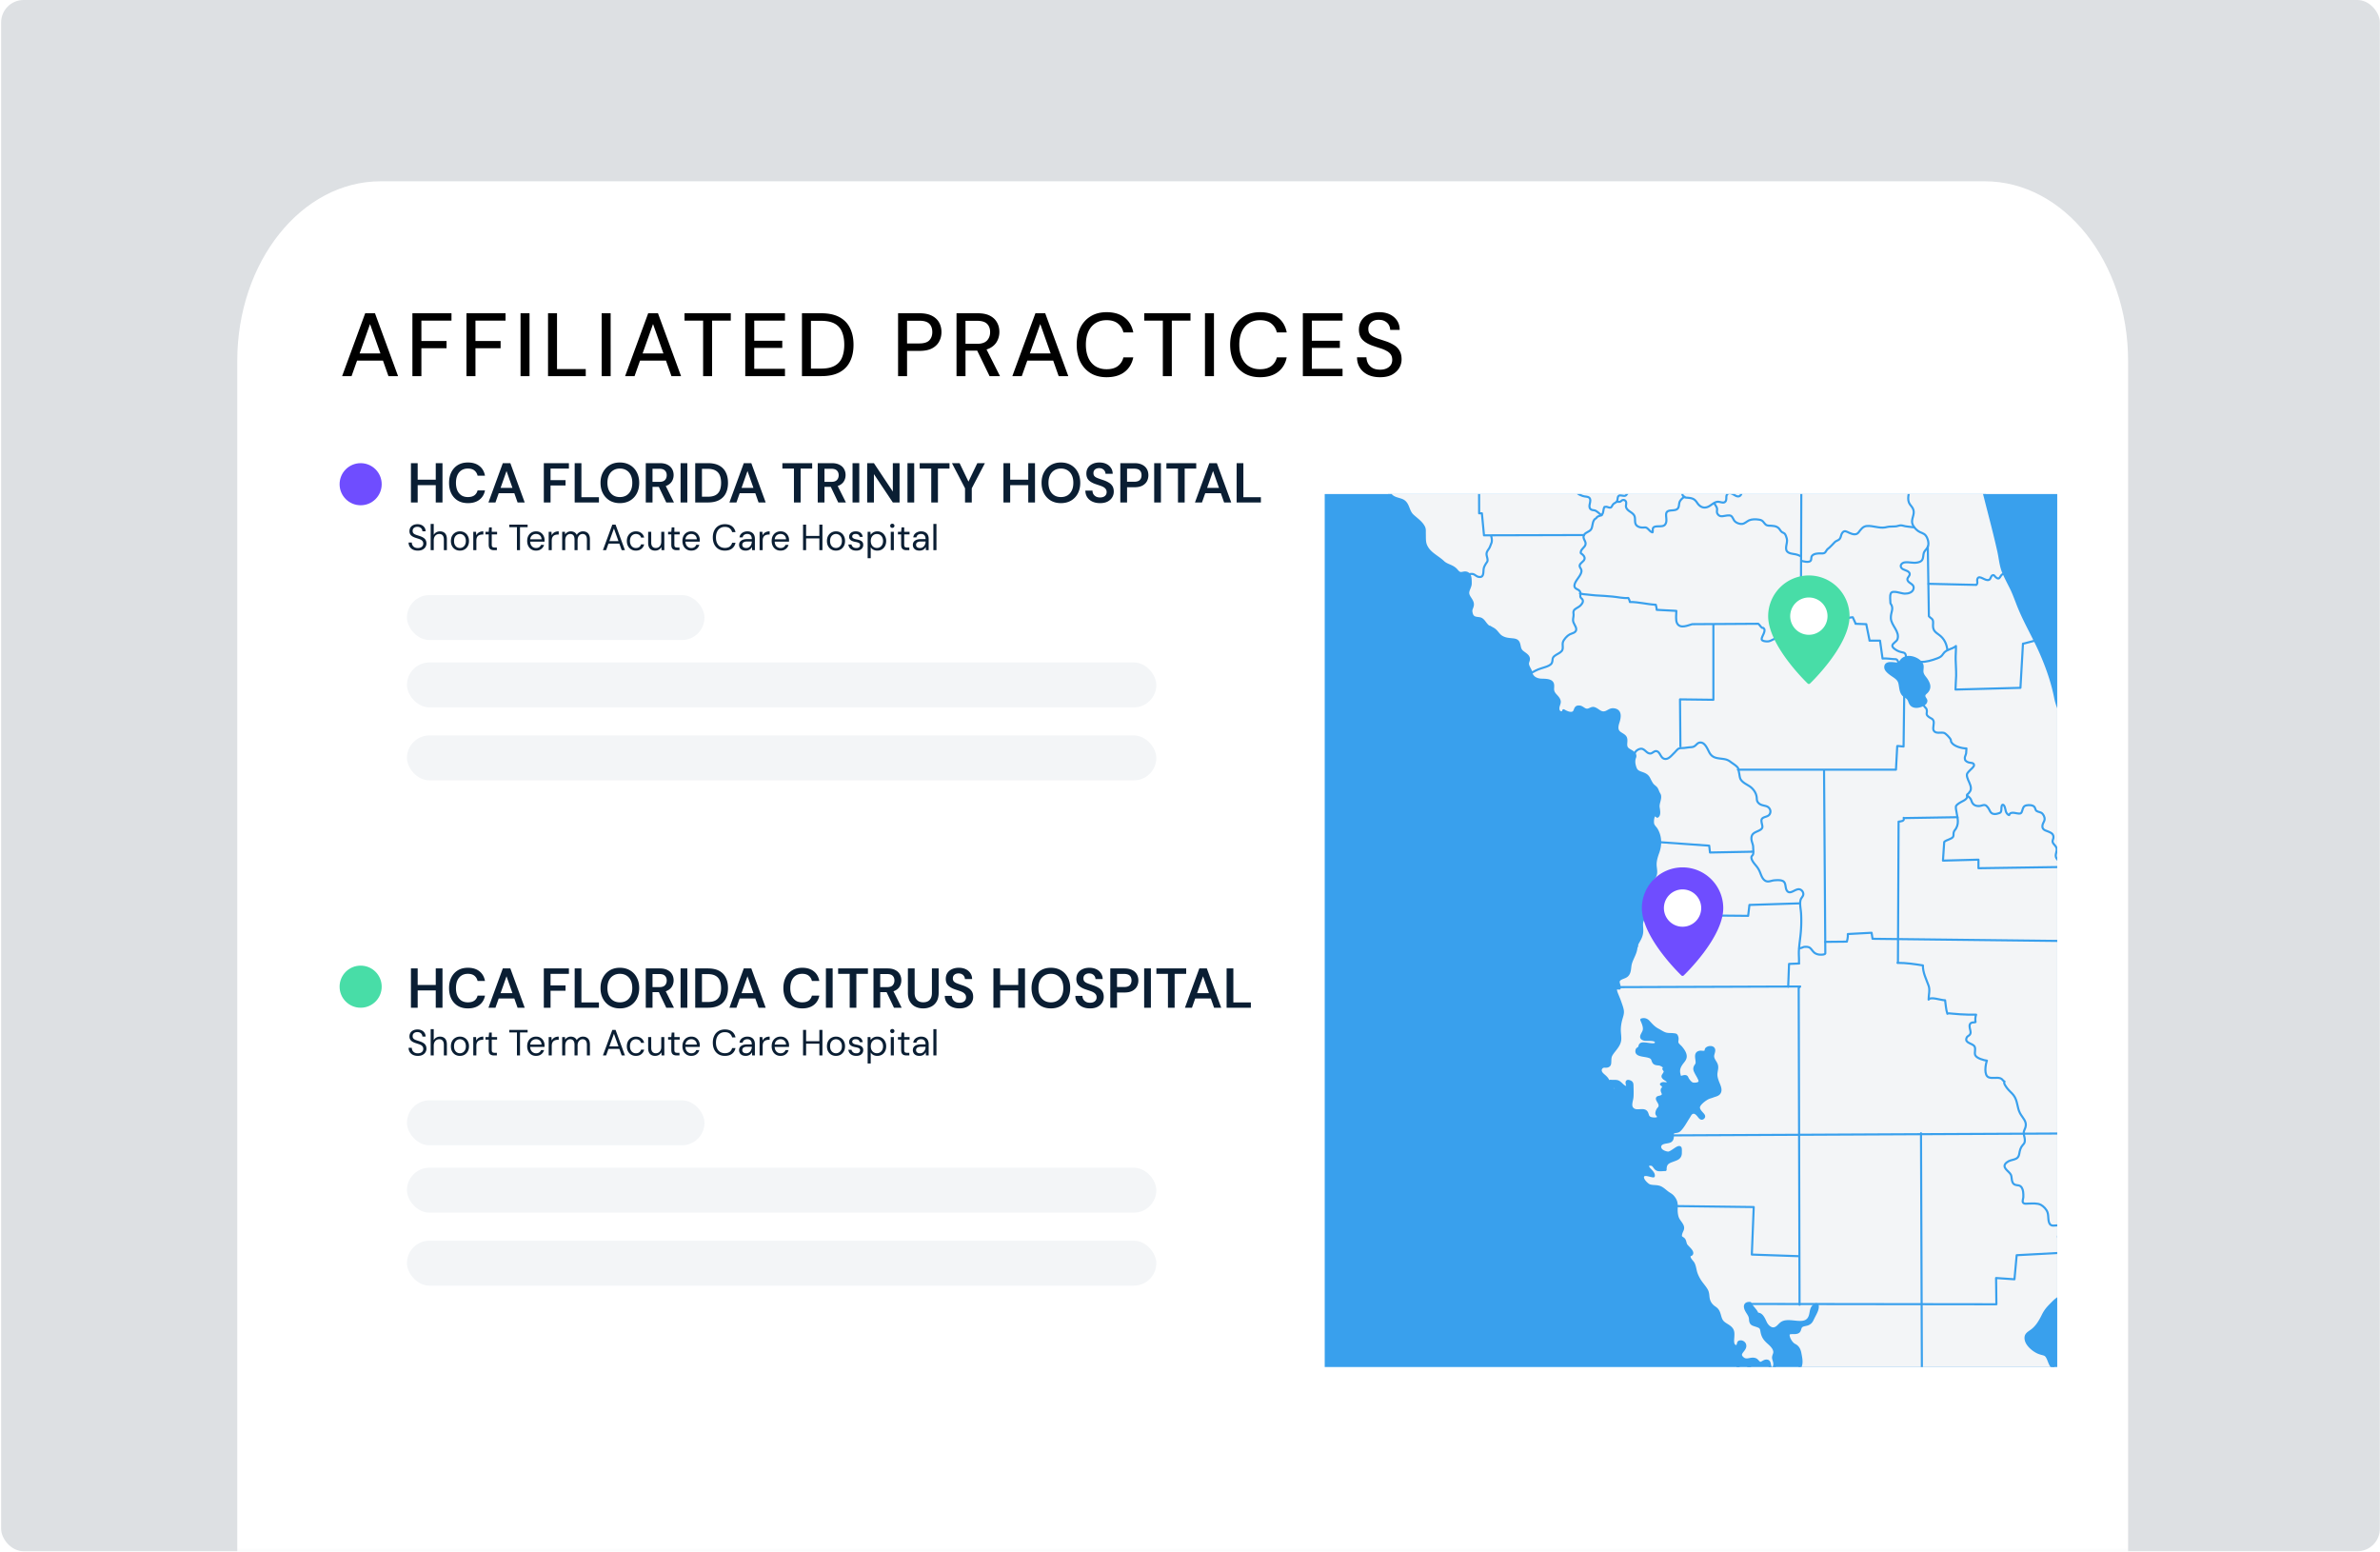 <svg xmlns="http://www.w3.org/2000/svg" width="848" height="553" fill="none"><rect width="100%" height="100%" fill="#333333" stroke="none"/><g clip-path="url(#a)"><path fill="#fff" d="M0 0h848v553H0z"/><rect width="847.534" height="552.627" x=".404" fill="#DDE0E3" rx="8"/><mask id="b" width="708" height="549" x="70" y="4" maskUnits="userSpaceOnUse" style="mask-type:alpha"><rect width="707.816" height="548.841" x="70" y="4" fill="#EDEDED" rx="8"/></mask><g mask="url(#b)"><mask id="c" width="792" height="645" x="26" y="21" maskUnits="userSpaceOnUse" style="mask-type:alpha"><rect width="791.175" height="644.554" x="26.471" y="21.033" fill="#EDEDED" rx="8"/></mask><g mask="url(#c)"><path fill="#fff" d="M84.538 128.623c0-35.368 22.873-64.039 51.087-64.039h571.536c28.214 0 51.087 28.671 51.087 64.039V735.83c0 35.368-22.873 64.039-51.087 64.039H135.625c-28.214 0-51.087-28.671-51.087-64.039V128.623Z"/></g></g><path fill="#000" d="m121.896 134 8.224-22.4h3.488l8.224 22.4h-3.424l-6.56-18.56-6.592 18.56h-3.36Zm3.712-5.536.896-2.56h10.528l.896 2.56h-12.32ZM146.944 134v-22.4h13.92v2.624h-10.72v7.264h8.96v2.56h-8.96V134h-3.2Zm19.263 0v-22.4h13.92v2.624h-10.72v7.264h8.96v2.56h-8.96V134h-3.2Zm19.264 0v-22.4h3.2V134h-3.2Zm9.795 0v-22.4h3.2v19.872h10.24V134h-13.44Zm19.107 0v-22.4h3.2V134h-3.2Zm8.355 0 8.224-22.4h3.488l8.224 22.4h-3.424l-6.56-18.56-6.592 18.56h-3.36Zm3.712-5.536.896-2.56h10.528l.896 2.56h-12.32ZM250.523 134v-19.776h-6.624V111.6h16.48v2.624h-6.656V134h-3.2Zm15.017 0v-22.4h14.144v2.624H268.74v7.168h9.984v2.56h-9.984v7.424h10.944V134H265.54Zm20.201 0v-22.4h6.88c2.603 0 4.757.459 6.464 1.376 1.707.917 2.965 2.219 3.776 3.904.832 1.664 1.248 3.648 1.248 5.952s-.416 4.288-1.248 5.952c-.811 1.664-2.069 2.955-3.776 3.872-1.685.896-3.84 1.344-6.464 1.344h-6.88Zm3.2-2.688h3.552c2.069 0 3.712-.341 4.928-1.024 1.216-.683 2.08-1.653 2.592-2.912.533-1.28.8-2.795.8-4.544 0-1.771-.267-3.296-.8-4.576-.512-1.28-1.376-2.261-2.592-2.944-1.216-.683-2.859-1.024-4.928-1.024h-3.552v17.024ZM319.987 134v-22.4h7.648c1.792 0 3.264.299 4.416.896 1.152.597 2.006 1.397 2.56 2.4.555 1.003.832 2.144.832 3.424 0 1.216-.277 2.336-.832 3.36-.533 1.003-1.376 1.813-2.528 2.432-1.152.597-2.634.896-4.448.896h-4.448V134h-3.2Zm3.2-11.648h4.32c1.686 0 2.88-.363 3.584-1.088.726-.747 1.088-1.728 1.088-2.944 0-1.301-.362-2.304-1.088-3.008-.704-.704-1.898-1.056-3.584-1.056h-4.32v8.096ZM340.813 134v-22.4h7.584c1.771 0 3.222.299 4.352.896 1.131.597 1.963 1.397 2.496 2.4.555.981.832 2.101.832 3.36a6.873 6.873 0 0 1-.832 3.328c-.533 1.003-1.376 1.813-2.528 2.432-1.152.597-2.624.896-4.416.896h-4.288V134h-3.2Zm11.776 0-4.832-9.952h3.52l5.024 9.952h-3.712Zm-8.576-11.52h4.16c1.579 0 2.742-.384 3.488-1.152.747-.789 1.12-1.792 1.12-3.008 0-1.237-.362-2.219-1.088-2.944-.725-.725-1.898-1.088-3.52-1.088h-4.16v8.192ZM360.7 134l8.224-22.4h3.488l8.224 22.4h-3.424l-6.56-18.56L364.06 134h-3.36Zm3.712-5.536.896-2.56h10.528l.896 2.56h-12.32Zm29.878 5.92c-2.197 0-4.096-.48-5.696-1.44-1.579-.981-2.805-2.336-3.68-4.064-.853-1.749-1.28-3.776-1.28-6.08 0-2.283.427-4.299 1.28-6.048.875-1.749 2.101-3.104 3.68-4.064 1.6-.981 3.499-1.472 5.696-1.472 2.624 0 4.747.629 6.368 1.888 1.643 1.259 2.688 3.029 3.136 5.312h-3.52c-.32-1.323-.981-2.379-1.984-3.168-.981-.789-2.315-1.184-4-1.184-1.515 0-2.827.352-3.936 1.056-1.109.704-1.963 1.707-2.56 3.008s-.896 2.859-.896 4.672c0 1.813.299 3.381.896 4.704.597 1.301 1.451 2.304 2.56 3.008 1.109.683 2.421 1.024 3.936 1.024 1.685 0 3.019-.373 4-1.12 1.003-.768 1.664-1.803 1.984-3.104h3.52c-.448 2.219-1.493 3.957-3.136 5.216-1.621 1.237-3.744 1.856-6.368 1.856Zm20.031-.384v-19.776h-6.624V111.6h16.48v2.624h-6.656V134h-3.2Zm15.016 0v-22.4h3.2V134h-3.2Zm19.619.384c-2.197 0-4.096-.48-5.696-1.44-1.578-.981-2.805-2.336-3.68-4.064-.853-1.749-1.28-3.776-1.28-6.08 0-2.283.427-4.299 1.28-6.048.875-1.749 2.102-3.104 3.68-4.064 1.6-.981 3.499-1.472 5.696-1.472 2.624 0 4.747.629 6.368 1.888 1.643 1.259 2.688 3.029 3.136 5.312h-3.52c-.32-1.323-.981-2.379-1.984-3.168-.981-.789-2.314-1.184-4-1.184-1.514 0-2.826.352-3.936 1.056-1.109.704-1.962 1.707-2.56 3.008-.597 1.301-.896 2.859-.896 4.672 0 1.813.299 3.381.896 4.704.598 1.301 1.451 2.304 2.56 3.008 1.11.683 2.422 1.024 3.936 1.024 1.686 0 3.019-.373 4-1.12 1.003-.768 1.664-1.803 1.984-3.104h3.52c-.448 2.219-1.493 3.957-3.136 5.216-1.621 1.237-3.744 1.856-6.368 1.856Zm15.252-.384v-22.4h14.144v2.624h-10.944v7.168h9.984v2.56h-9.984v7.424h10.944V134h-14.144Zm27.53.384c-1.643 0-3.083-.288-4.32-.864-1.238-.597-2.198-1.429-2.88-2.496-.683-1.067-1.024-2.315-1.024-3.744h3.36c.021.811.213 1.557.576 2.24a4.355 4.355 0 0 0 1.632 1.6c.725.384 1.61.576 2.656.576.896 0 1.664-.149 2.304-.448.661-.299 1.162-.704 1.504-1.216.341-.533.512-1.141.512-1.824 0-.789-.182-1.44-.544-1.952-.363-.512-.854-.928-1.472-1.248a10.894 10.894 0 0 0-2.112-.896c-.79-.256-1.622-.533-2.496-.832-1.771-.576-3.094-1.323-3.968-2.24-.854-.917-1.28-2.112-1.28-3.584 0-1.259.298-2.347.896-3.264.597-.939 1.429-1.664 2.496-2.176 1.088-.533 2.368-.8 3.84-.8 1.45 0 2.72.267 3.808.8 1.088.533 1.941 1.269 2.56 2.208.618.939.928 2.037.928 3.296h-3.392c0-.576-.15-1.141-.448-1.696-.299-.555-.747-1.003-1.344-1.344-.598-.363-1.334-.544-2.208-.544-.726-.021-1.376.096-1.952.352a3.026 3.026 0 0 0-1.344 1.12c-.32.491-.48 1.077-.48 1.76s.138 1.237.416 1.664c.298.405.725.757 1.28 1.056a13.52 13.52 0 0 0 1.92.832c.746.235 1.568.501 2.464.8 1.109.363 2.09.811 2.944 1.344a5.634 5.634 0 0 1 2.048 2.016c.512.811.768 1.856.768 3.136a5.929 5.929 0 0 1-.864 3.104c-.576.96-1.43 1.749-2.56 2.368-1.131.597-2.539.896-4.224.896Z"/><circle cx="128.5" cy="172.5" r="8.5" fill="#6F4DFF" stroke="#fff" stroke-width="2"/><circle cx="128.5" cy="351.5" r="8.5" fill="#48DDA7" stroke="#fff" stroke-width="2"/><path fill="#0A1E33" d="M155.26 179v-14h2.4v14h-2.4Zm-8.84 0v-14h2.4v14h-2.4Zm2.04-6.16v-1.96h7.26v1.96h-7.26Zm18.262 6.4c-1.387 0-2.587-.3-3.6-.9-1-.613-1.773-1.46-2.32-2.54-.533-1.093-.8-2.353-.8-3.78 0-1.44.267-2.7.8-3.78.547-1.093 1.32-1.947 2.32-2.56 1.013-.613 2.213-.92 3.6-.92 1.667 0 3.027.413 4.08 1.24 1.053.813 1.72 1.967 2 3.46h-2.64c-.187-.787-.567-1.407-1.14-1.86-.573-.453-1.347-.68-2.32-.68-.88 0-1.64.207-2.28.62-.627.4-1.113.987-1.46 1.76-.333.76-.5 1.667-.5 2.72 0 1.053.167 1.96.5 2.72.347.747.833 1.327 1.46 1.74.64.4 1.4.6 2.28.6.973 0 1.747-.207 2.32-.62.573-.427.953-1.013 1.14-1.76h2.64c-.267 1.413-.933 2.527-2 3.34-1.053.8-2.413 1.2-4.08 1.2Zm7.313-.24 5.12-14h2.68l5.12 14h-2.54l-3.94-11.2-3.94 11.2h-2.5Zm2.28-3.3.64-1.9h6.9l.64 1.9h-8.18Zm17.449 3.3v-14h8.94v1.94h-6.54v4.1h5.34v1.9h-5.34V179h-2.4Zm10.996 0v-14h2.4v12.12h6.24V179h-8.64Zm16.087.24c-1.347 0-2.54-.3-3.58-.9a6.523 6.523 0 0 1-2.42-2.54c-.587-1.093-.88-2.36-.88-3.8 0-1.427.293-2.68.88-3.76.587-1.093 1.393-1.947 2.42-2.56 1.04-.613 2.233-.92 3.58-.92 1.373 0 2.58.307 3.62.92a6.308 6.308 0 0 1 2.42 2.56c.573 1.08.86 2.333.86 3.76 0 1.44-.287 2.707-.86 3.8a6.338 6.338 0 0 1-2.42 2.54c-1.04.6-2.247.9-3.62.9Zm.02-2.16c.893 0 1.673-.2 2.34-.6.667-.413 1.18-1 1.54-1.76.36-.76.54-1.667.54-2.72 0-1.053-.18-1.96-.54-2.72-.36-.76-.873-1.34-1.54-1.74-.667-.413-1.447-.62-2.34-.62-.893 0-1.673.207-2.34.62-.667.4-1.187.98-1.56 1.74-.36.76-.54 1.667-.54 2.72 0 1.053.18 1.96.54 2.72.373.76.893 1.347 1.56 1.76.667.4 1.447.6 2.34.6Zm9.225 1.92v-14h5.02c1.107 0 2.02.193 2.74.58.733.373 1.273.88 1.62 1.52.36.627.54 1.34.54 2.14 0 .747-.173 1.44-.52 2.08-.347.64-.887 1.153-1.62 1.54-.733.387-1.673.58-2.82.58h-2.56V179h-2.4Zm7.3 0-2.94-6.18h2.6l3.08 6.18h-2.74Zm-4.9-7.34h2.46c.893 0 1.547-.213 1.96-.64.427-.44.64-1.013.64-1.72 0-.693-.207-1.247-.62-1.66-.413-.427-1.073-.64-1.98-.64h-2.46v4.66Zm10.002 7.34v-14h2.4v14h-2.4Zm5.215 0v-14h4.52c1.627 0 2.967.287 4.02.86 1.067.573 1.853 1.387 2.36 2.44.52 1.04.78 2.28.78 3.72 0 1.413-.26 2.647-.78 3.7-.507 1.04-1.293 1.847-2.36 2.42-1.053.573-2.393.86-4.02.86h-4.52Zm2.4-2.04h2c1.213 0 2.167-.193 2.86-.58a3.327 3.327 0 0 0 1.5-1.7c.307-.747.46-1.633.46-2.66 0-1.04-.153-1.927-.46-2.66a3.316 3.316 0 0 0-1.5-1.72c-.693-.413-1.647-.62-2.86-.62h-2v9.94Zm9.786 2.04 5.12-14h2.68l5.12 14h-2.54l-3.94-11.2-3.94 11.2h-2.5Zm2.28-3.3.64-1.9h6.9l.64 1.9h-8.18Zm20.708 3.3v-12.06h-4.12V165h10.62v1.94h-4.12V179h-2.38Zm8.478 0v-14h5.02c1.107 0 2.02.193 2.74.58.734.373 1.274.88 1.62 1.52.36.627.54 1.34.54 2.14 0 .747-.173 1.44-.52 2.08-.346.64-.886 1.153-1.62 1.54-.733.387-1.673.58-2.82.58h-2.56V179h-2.4Zm7.3 0-2.94-6.18h2.6l3.08 6.18h-2.74Zm-4.9-7.34h2.46c.894 0 1.547-.213 1.96-.64.427-.44.64-1.013.64-1.72 0-.693-.206-1.247-.62-1.66-.413-.427-1.073-.64-1.98-.64h-2.46v4.66Zm10.003 7.34v-14h2.4v14h-2.4Zm5.215 0v-14h2.4l6.74 10.12V165h2.4v14h-2.4l-6.74-10.1V179h-2.4Zm14.355 0v-14h2.4v14h-2.4Zm8.475 0v-12.06h-4.12V165h10.62v1.94h-4.12V179h-2.38Zm12.038 0v-5.04l-4.66-8.96h2.72l3.42 7.12h-.52l3.42-7.12h2.7l-4.68 8.96V179h-2.4Zm22.526 0v-14h2.4v14h-2.4Zm-8.84 0v-14h2.4v14h-2.4Zm2.04-6.16v-1.96h7.26v1.96h-7.26Zm18.422 6.4c-1.346 0-2.54-.3-3.58-.9a6.53 6.53 0 0 1-2.42-2.54c-.586-1.093-.88-2.36-.88-3.8 0-1.427.294-2.68.88-3.76.587-1.093 1.394-1.947 2.42-2.56 1.04-.613 2.234-.92 3.58-.92 1.374 0 2.58.307 3.62.92a6.308 6.308 0 0 1 2.42 2.56c.574 1.08.86 2.333.86 3.76 0 1.44-.286 2.707-.86 3.8a6.338 6.338 0 0 1-2.42 2.54c-1.04.6-2.246.9-3.62.9Zm.02-2.16c.894 0 1.674-.2 2.34-.6.667-.413 1.18-1 1.54-1.76.36-.76.54-1.667.54-2.72 0-1.053-.18-1.96-.54-2.72-.36-.76-.873-1.34-1.54-1.74-.666-.413-1.446-.62-2.34-.62-.893 0-1.673.207-2.34.62-.666.4-1.186.98-1.56 1.74-.36.76-.54 1.667-.54 2.72 0 1.053.18 1.96.54 2.72.374.76.894 1.347 1.56 1.76.667.4 1.447.6 2.34.6Zm13.925 2.16c-1.013 0-1.913-.18-2.7-.54-.786-.36-1.4-.873-1.84-1.54-.44-.667-.666-1.46-.68-2.38h2.54c0 .467.107.887.32 1.26.227.36.534.647.92.86.4.213.88.32 1.44.32.48 0 .894-.073 1.24-.22.36-.16.634-.38.82-.66.2-.293.3-.633.3-1.02 0-.44-.106-.8-.32-1.08-.2-.293-.48-.54-.84-.74-.36-.2-.773-.373-1.24-.52-.466-.16-.96-.327-1.48-.5-1.106-.373-1.94-.847-2.5-1.42-.56-.587-.84-1.367-.84-2.34 0-.813.194-1.513.58-2.1.387-.587.927-1.04 1.62-1.36.707-.333 1.52-.5 2.44-.5.934 0 1.747.167 2.44.5.707.333 1.26.8 1.66 1.4.414.587.627 1.293.64 2.12h-2.56a1.996 1.996 0 0 0-.28-.96 1.928 1.928 0 0 0-.76-.74c-.32-.2-.713-.3-1.18-.3a2.37 2.37 0 0 0-1.08.2 1.723 1.723 0 0 0-.74.6c-.173.253-.26.573-.26.96 0 .373.08.687.24.94.174.24.42.447.74.62.32.16.694.313 1.12.46l1.4.48c.694.227 1.32.507 1.88.84.574.32 1.027.74 1.36 1.26.334.52.5 1.193.5 2.02 0 .72-.186 1.393-.56 2.02-.373.613-.92 1.113-1.64 1.5-.72.373-1.62.56-2.7.56Zm7.234-.24v-14h5.04c1.12 0 2.047.193 2.78.58.733.373 1.28.88 1.64 1.52.36.64.54 1.373.54 2.2a4.49 4.49 0 0 1-.52 2.14c-.347.64-.887 1.16-1.62 1.56-.733.387-1.673.58-2.82.58h-2.64V179h-2.4Zm2.4-7.38h2.5c.947 0 1.627-.207 2.04-.62.413-.427.62-.993.62-1.7 0-.733-.207-1.307-.62-1.72-.413-.413-1.093-.62-2.04-.62h-2.5v4.66Zm9.67 7.38v-14h2.4v14h-2.4Zm8.475 0v-12.06h-4.12V165h10.62v1.94h-4.12V179h-2.38Zm6.054 0 5.12-14h2.68l5.12 14h-2.54l-3.94-11.2-3.94 11.2h-2.5Zm2.28-3.3.64-1.9h6.9l.64 1.9h-8.18Zm12.566 3.3v-14h2.4v12.12h6.24V179h-8.64Zm-291.745 17.156c-.667 0-1.248-.121-1.742-.364a2.726 2.726 0 0 1-1.144-1.014c-.269-.433-.403-.936-.403-1.508h1.144c0 .355.082.685.247.988.165.295.403.533.715.715.321.173.715.26 1.183.26.407 0 .754-.065 1.04-.195a1.52 1.52 0 0 0 .663-.559c.156-.234.234-.498.234-.793 0-.355-.078-.641-.234-.858a1.63 1.63 0 0 0-.611-.546 4.94 4.94 0 0 0-.91-.364c-.338-.113-.693-.23-1.066-.351-.719-.243-1.248-.546-1.586-.91-.338-.364-.507-.836-.507-1.417 0-.494.113-.927.338-1.3.234-.373.563-.663.988-.871.433-.217.945-.325 1.534-.325.581 0 1.083.108 1.508.325.433.217.771.516 1.014.897.243.373.364.806.364 1.3h-1.144c0-.251-.065-.498-.195-.741a1.52 1.52 0 0 0-.598-.598c-.26-.165-.589-.247-.988-.247a1.944 1.944 0 0 0-.884.169 1.397 1.397 0 0 0-.598.494c-.139.217-.208.481-.208.793 0 .295.061.533.182.715.13.182.312.338.546.468.243.121.524.234.845.338.321.104.676.221 1.066.351.442.147.832.329 1.17.546.347.208.615.477.806.806.199.329.299.75.299 1.261 0 .433-.117.845-.351 1.235-.225.381-.563.693-1.014.936-.451.243-1.018.364-1.703.364Zm4.577-.156v-9.36h1.092v3.913c.217-.39.52-.698.91-.923a2.602 2.602 0 0 1 1.3-.338c.503 0 .94.104 1.313.312.373.199.659.507.858.923.199.416.299.94.299 1.573v3.9h-1.079v-3.783c0-.659-.139-1.153-.416-1.482-.277-.338-.68-.507-1.209-.507-.373 0-.711.091-1.014.273a1.917 1.917 0 0 0-.702.78c-.173.338-.26.754-.26 1.248V196h-1.092Zm10.403.156a3.244 3.244 0 0 1-1.638-.416 3.036 3.036 0 0 1-1.144-1.196c-.278-.52-.416-1.122-.416-1.807 0-.702.138-1.309.416-1.82a3.01 3.01 0 0 1 1.157-1.196 3.234 3.234 0 0 1 1.651-.429c.624 0 1.174.143 1.651.429.485.277.866.676 1.144 1.196.286.511.429 1.114.429 1.807 0 .693-.143 1.3-.429 1.82-.286.511-.672.91-1.157 1.196-.486.277-1.04.416-1.664.416Zm.013-.936c.372 0 .719-.091 1.04-.273.32-.191.58-.472.78-.845.199-.373.299-.832.299-1.378 0-.555-.1-1.014-.299-1.378a1.943 1.943 0 0 0-.767-.832 2.04 2.04 0 0 0-2.08 0c-.321.182-.581.459-.78.832-.191.364-.286.823-.286 1.378 0 .546.095 1.005.286 1.378.199.373.455.654.767.845.32.182.667.273 1.04.273Zm4.768.78v-6.552h.988l.078 1.248c.147-.295.333-.546.559-.754a2.47 2.47 0 0 1 .832-.481 3.433 3.433 0 0 1 1.118-.169v1.144h-.403c-.278 0-.542.039-.793.117a1.785 1.785 0 0 0-.676.351c-.191.165-.343.39-.455.676-.104.277-.156.624-.156 1.04V196h-1.092Zm7.385 0a2.59 2.59 0 0 1-1.014-.182 1.333 1.333 0 0 1-.663-.611c-.147-.295-.221-.689-.221-1.183v-3.653h-1.144v-.923h1.144l.143-1.586h.949v1.586h1.898v.923h-1.898v3.653c0 .407.082.685.247.832.165.139.455.208.871.208h.702V196h-1.014Zm8.167 0v-8.203h-2.717v-.897h6.526v.897h-2.717V196h-1.092Zm6.795.156c-.615 0-1.161-.143-1.638-.429a3.013 3.013 0 0 1-1.105-1.196c-.268-.52-.403-1.122-.403-1.807 0-.693.13-1.296.39-1.807.269-.511.642-.91 1.118-1.196.486-.286 1.04-.429 1.664-.429.642 0 1.183.143 1.625.429.451.286.793.663 1.027 1.131a3.2 3.2 0 0 1 .364 1.521v.273c0 .095-.004.204-.013.325h-5.356v-.845h4.303c-.026-.598-.225-1.066-.598-1.404-.364-.338-.823-.507-1.378-.507a2.16 2.16 0 0 0-1.04.26 1.883 1.883 0 0 0-.754.741c-.19.321-.286.724-.286 1.209v.364c0 .537.096.988.286 1.352.2.364.455.637.767.819.321.182.663.273 1.027.273.46 0 .837-.1 1.131-.299a1.71 1.71 0 0 0 .65-.832h1.079c-.104.39-.286.741-.546 1.053-.26.312-.585.559-.975.741-.381.173-.827.26-1.339.26Zm4.516-.156v-6.552h.988l.078 1.248c.147-.295.334-.546.559-.754a2.47 2.47 0 0 1 .832-.481 3.433 3.433 0 0 1 1.118-.169v1.144h-.403a2.66 2.66 0 0 0-.793.117 1.792 1.792 0 0 0-.676.351c-.191.165-.342.39-.455.676-.104.277-.156.624-.156 1.04V196h-1.092Zm4.811 0v-6.552h.988l.065.936c.208-.338.486-.602.832-.793a2.33 2.33 0 0 1 1.157-.299c.338 0 .642.048.91.143.278.087.52.225.728.416.208.182.377.416.507.702.226-.399.533-.706.923-.923a2.555 2.555 0 0 1 1.274-.338c.503 0 .941.104 1.313.312.382.199.672.507.871.923.208.407.312.927.312 1.56V196h-1.079v-3.796c0-.659-.134-1.153-.403-1.482-.268-.329-.645-.494-1.131-.494-.338 0-.641.091-.91.273a1.763 1.763 0 0 0-.637.767c-.156.338-.234.754-.234 1.248V196h-1.092v-3.796c0-.659-.134-1.153-.403-1.482-.268-.329-.65-.494-1.144-.494-.329 0-.628.091-.897.273-.26.173-.468.429-.624.767-.156.338-.234.754-.234 1.248V196h-1.092Zm14.512 0 3.354-9.1h1.157l3.341 9.1h-1.157l-2.769-7.735-2.782 7.735h-1.144Zm1.534-2.34.312-.884h4.121l.312.884h-4.745Zm10.214 2.496c-.615 0-1.17-.143-1.664-.429a3.043 3.043 0 0 1-1.144-1.196c-.277-.52-.416-1.118-.416-1.794 0-.693.139-1.296.416-1.807.277-.511.659-.91 1.144-1.196a3.183 3.183 0 0 1 1.664-.442c.78 0 1.43.204 1.95.611.52.399.849.936.988 1.612h-1.118a1.463 1.463 0 0 0-.637-.949c-.338-.225-.737-.338-1.196-.338-.373 0-.719.095-1.04.286-.321.182-.576.459-.767.832-.191.373-.286.832-.286 1.378 0 .407.056.771.169 1.092.113.312.264.572.455.78.191.208.412.368.663.481.26.104.529.156.806.156.312 0 .594-.048.845-.143.251-.104.464-.256.637-.455s.29-.433.351-.702h1.118a2.698 2.698 0 0 1-1.001 1.612c-.52.407-1.166.611-1.937.611Zm6.867 0c-.502 0-.944-.1-1.326-.299a2.05 2.05 0 0 1-.871-.923c-.199-.416-.299-.936-.299-1.56v-3.926h1.092v3.809c0 .65.143 1.14.429 1.469.286.329.689.494 1.209.494.364 0 .694-.087.988-.26.295-.182.525-.438.689-.767.174-.338.26-.75.26-1.235v-3.51h1.092V196h-.988l-.065-1.144a2.256 2.256 0 0 1-.884.962c-.39.225-.832.338-1.326.338Zm7.648-.156a2.59 2.59 0 0 1-1.014-.182 1.333 1.333 0 0 1-.663-.611c-.148-.295-.221-.689-.221-1.183v-3.653h-1.144v-.923h1.144l.143-1.586h.949v1.586h1.898v.923h-1.898v3.653c0 .407.082.685.247.832.164.139.455.208.871.208h.702V196h-1.014Zm5.212.156c-.616 0-1.162-.143-1.638-.429a3.006 3.006 0 0 1-1.105-1.196c-.269-.52-.403-1.122-.403-1.807 0-.693.13-1.296.39-1.807.268-.511.641-.91 1.118-1.196.485-.286 1.04-.429 1.664-.429.641 0 1.183.143 1.625.429.45.286.793.663 1.027 1.131.242.459.364.966.364 1.521v.273c0 .095-.005.204-.013.325h-5.356v-.845h4.303c-.026-.598-.226-1.066-.598-1.404-.364-.338-.824-.507-1.378-.507-.373 0-.72.087-1.04.26a1.877 1.877 0 0 0-.754.741c-.191.321-.286.724-.286 1.209v.364c0 .537.095.988.286 1.352.199.364.455.637.767.819.32.182.663.273 1.027.273.459 0 .836-.1 1.131-.299.303-.208.52-.485.65-.832h1.079c-.104.39-.286.741-.546 1.053-.26.312-.585.559-.975.741-.382.173-.828.26-1.339.26Zm11.985 0c-.884 0-1.651-.195-2.301-.585a3.974 3.974 0 0 1-1.482-1.651c-.346-.711-.52-1.534-.52-2.47 0-.936.174-1.755.52-2.457a3.868 3.868 0 0 1 1.482-1.651c.65-.399 1.417-.598 2.301-.598 1.04 0 1.885.247 2.535.741.65.494 1.066 1.192 1.248 2.093h-1.209c-.138-.563-.42-1.014-.845-1.352-.424-.347-1.001-.52-1.729-.52-.65 0-1.213.152-1.69.455-.476.295-.845.724-1.105 1.287-.26.555-.39 1.222-.39 2.002 0 .78.13 1.452.39 2.015.26.555.629.984 1.105 1.287.477.295 1.04.442 1.69.442.728 0 1.305-.165 1.729-.494.425-.338.707-.784.845-1.339h1.209c-.182.875-.598 1.56-1.248 2.054-.65.494-1.495.741-2.535.741Zm7.434 0c-.529 0-.971-.091-1.326-.273-.355-.191-.62-.438-.793-.741a2.057 2.057 0 0 1-.26-1.014c0-.442.113-.815.338-1.118.234-.312.559-.546.975-.702.425-.165.923-.247 1.495-.247h1.729c0-.407-.065-.745-.195-1.014a1.288 1.288 0 0 0-.546-.624c-.234-.139-.529-.208-.884-.208-.416 0-.776.104-1.079.312-.303.208-.49.516-.559.923h-1.118c.052-.468.208-.858.468-1.17a2.545 2.545 0 0 1 1.014-.728c.407-.173.832-.26 1.274-.26.607 0 1.109.113 1.508.338.407.217.711.524.91.923.199.39.299.854.299 1.391V196h-.975l-.065-1.157a2.435 2.435 0 0 1-.338.52c-.13.156-.286.295-.468.416a2.664 2.664 0 0 1-1.404.377Zm.169-.923c.303 0 .576-.061.819-.182.251-.13.464-.303.637-.52.173-.225.303-.472.39-.741.095-.269.143-.55.143-.845v-.039h-1.638c-.425 0-.767.052-1.027.156-.26.095-.446.234-.559.416a1.07 1.07 0 0 0-.169.598c0 .234.052.438.156.611.113.173.273.308.481.403.217.095.472.143.767.143Zm4.77.767v-6.552h.988l.078 1.248c.147-.295.334-.546.559-.754a2.47 2.47 0 0 1 .832-.481 3.433 3.433 0 0 1 1.118-.169v1.144h-.403a2.66 2.66 0 0 0-.793.117 1.792 1.792 0 0 0-.676.351c-.191.165-.342.39-.455.676-.104.277-.156.624-.156 1.04V196h-1.092Zm7.443.156c-.615 0-1.161-.143-1.638-.429a3.013 3.013 0 0 1-1.105-1.196c-.268-.52-.403-1.122-.403-1.807 0-.693.13-1.296.39-1.807.269-.511.642-.91 1.118-1.196.486-.286 1.04-.429 1.664-.429.642 0 1.183.143 1.625.429.451.286.793.663 1.027 1.131a3.2 3.2 0 0 1 .364 1.521v.273c0 .095-.004.204-.013.325h-5.356v-.845h4.303c-.026-.598-.225-1.066-.598-1.404-.364-.338-.823-.507-1.378-.507a2.16 2.16 0 0 0-1.04.26 1.883 1.883 0 0 0-.754.741c-.19.321-.286.724-.286 1.209v.364c0 .537.096.988.286 1.352.2.364.455.637.767.819.321.182.663.273 1.027.273.46 0 .837-.1 1.131-.299a1.71 1.71 0 0 0 .65-.832h1.079c-.104.39-.286.741-.546 1.053-.26.312-.585.559-.975.741-.381.173-.827.26-1.339.26Zm13.845-.156v-9.1h1.092v9.1h-1.092Zm-5.811 0v-9.1h1.092v9.1h-1.092Zm.884-4.186v-.897h5.2v.897h-5.2Zm10.825 4.342a3.244 3.244 0 0 1-1.638-.416 3.043 3.043 0 0 1-1.144-1.196c-.277-.52-.416-1.122-.416-1.807 0-.702.139-1.309.416-1.82.286-.52.672-.919 1.157-1.196a3.234 3.234 0 0 1 1.651-.429c.624 0 1.174.143 1.651.429.485.277.867.676 1.144 1.196.286.511.429 1.114.429 1.807 0 .693-.143 1.3-.429 1.82-.286.511-.672.91-1.157 1.196-.485.277-1.04.416-1.664.416Zm.013-.936c.373 0 .719-.091 1.04-.273.321-.191.581-.472.78-.845.199-.373.299-.832.299-1.378 0-.555-.1-1.014-.299-1.378-.191-.373-.446-.65-.767-.832a2.04 2.04 0 0 0-2.08 0c-.321.182-.581.459-.78.832-.191.364-.286.823-.286 1.378 0 .546.095 1.005.286 1.378.199.373.455.654.767.845.321.182.667.273 1.04.273Zm7.238.936c-.546 0-1.023-.091-1.43-.273a2.46 2.46 0 0 1-.962-.754 2.456 2.456 0 0 1-.429-1.157h1.118a1.541 1.541 0 0 0 .832 1.092c.243.113.537.169.884.169.303 0 .555-.043.754-.13.199-.095.347-.221.442-.377a.896.896 0 0 0 .156-.507c0-.269-.065-.472-.195-.611-.121-.139-.303-.247-.546-.325a5.463 5.463 0 0 0-.884-.221 6.992 6.992 0 0 1-.845-.208 3.073 3.073 0 0 1-.741-.338 1.782 1.782 0 0 1-.52-.533c-.121-.208-.182-.464-.182-.767 0-.373.095-.702.286-.988.191-.295.464-.524.819-.689.364-.165.784-.247 1.261-.247.702 0 1.27.169 1.703.507.433.338.689.828.767 1.469H306.3a1.09 1.09 0 0 0-.429-.767c-.234-.191-.559-.286-.975-.286-.407 0-.719.082-.936.247a.789.789 0 0 0-.312.65c0 .173.056.329.169.468.121.13.295.243.52.338.234.095.52.173.858.234.433.078.828.182 1.183.312.355.13.641.325.858.585.225.251.338.611.338 1.079 0 .407-.104.763-.312 1.066a2.006 2.006 0 0 1-.858.715c-.373.165-.81.247-1.313.247Zm4.055 2.704v-9.412h.988l.091 1.066c.139-.208.317-.403.533-.585.217-.191.477-.342.78-.455.304-.121.65-.182 1.04-.182.642 0 1.196.152 1.664.455.477.303.845.715 1.105 1.235.269.511.403 1.096.403 1.755 0 .659-.134 1.248-.403 1.768a2.98 2.98 0 0 1-1.105 1.209c-.476.295-1.035.442-1.677.442-.528 0-.996-.108-1.404-.325a2.285 2.285 0 0 1-.923-.91v3.939h-1.092Zm3.302-3.653c.425 0 .802-.104 1.131-.312a2.1 2.1 0 0 0 .767-.858c.191-.373.286-.81.286-1.313 0-.494-.095-.927-.286-1.3a2.08 2.08 0 0 0-.767-.871 2.071 2.071 0 0 0-1.131-.312c-.433 0-.814.104-1.144.312a2.087 2.087 0 0 0-.767.871c-.182.373-.273.806-.273 1.3 0 .503.091.94.273 1.313.182.364.438.65.767.858.33.208.711.312 1.144.312Zm4.94.793v-6.552h1.092V196h-1.092Zm.546-7.943a.764.764 0 0 1-.546-.208.764.764 0 0 1-.208-.546c0-.217.069-.39.208-.52a.764.764 0 0 1 .546-.208c.208 0 .386.069.533.208a.66.66 0 0 1 .221.52.742.742 0 0 1-.221.546.748.748 0 0 1-.533.208Zm5.047 7.943a2.59 2.59 0 0 1-1.014-.182 1.333 1.333 0 0 1-.663-.611c-.147-.295-.221-.689-.221-1.183v-3.653h-1.144v-.923h1.144l.143-1.586h.949v1.586h1.898v.923h-1.898v3.653c0 .407.082.685.247.832.165.139.455.208.871.208h.702V196h-1.014Zm4.649.156c-.529 0-.971-.091-1.326-.273-.355-.191-.62-.438-.793-.741a2.057 2.057 0 0 1-.26-1.014c0-.442.113-.815.338-1.118.234-.312.559-.546.975-.702.425-.165.923-.247 1.495-.247h1.729c0-.407-.065-.745-.195-1.014a1.288 1.288 0 0 0-.546-.624c-.234-.139-.529-.208-.884-.208-.416 0-.776.104-1.079.312-.303.208-.49.516-.559.923h-1.118c.052-.468.208-.858.468-1.17a2.545 2.545 0 0 1 1.014-.728c.407-.173.832-.26 1.274-.26.607 0 1.109.113 1.508.338.407.217.711.524.91.923.199.39.299.854.299 1.391V196h-.975l-.065-1.157a2.435 2.435 0 0 1-.338.52c-.13.156-.286.295-.468.416a2.664 2.664 0 0 1-1.404.377Zm.169-.923c.303 0 .576-.061.819-.182.251-.13.464-.303.637-.52.173-.225.303-.472.39-.741.095-.269.143-.55.143-.845v-.039h-1.638c-.425 0-.767.052-1.027.156-.26.095-.446.234-.559.416a1.07 1.07 0 0 0-.169.598c0 .234.052.438.156.611.113.173.273.308.481.403.217.095.472.143.767.143Zm4.77.767v-9.36h1.092V196h-1.092ZM155.26 359v-14h2.4v14h-2.4Zm-8.84 0v-14h2.4v14h-2.4Zm2.04-6.16v-1.96h7.26v1.96h-7.26Zm18.262 6.4c-1.387 0-2.587-.3-3.6-.9-1-.613-1.773-1.46-2.32-2.54-.533-1.093-.8-2.353-.8-3.78 0-1.44.267-2.7.8-3.78.547-1.093 1.32-1.947 2.32-2.56 1.013-.613 2.213-.92 3.6-.92 1.667 0 3.027.413 4.08 1.24 1.053.813 1.72 1.967 2 3.46h-2.64c-.187-.787-.567-1.407-1.14-1.86-.573-.453-1.347-.68-2.32-.68-.88 0-1.64.207-2.28.62-.627.4-1.113.987-1.46 1.76-.333.76-.5 1.667-.5 2.72 0 1.053.167 1.96.5 2.72.347.747.833 1.327 1.46 1.74.64.4 1.4.6 2.28.6.973 0 1.747-.207 2.32-.62.573-.427.953-1.013 1.14-1.76h2.64c-.267 1.413-.933 2.527-2 3.34-1.053.8-2.413 1.2-4.08 1.2Zm7.313-.24 5.12-14h2.68l5.12 14h-2.54l-3.94-11.2-3.94 11.2h-2.5Zm2.28-3.3.64-1.9h6.9l.64 1.9h-8.18Zm17.449 3.3v-14h8.94v1.94h-6.54v4.1h5.34v1.9h-5.34V359h-2.4Zm10.996 0v-14h2.4v12.12h6.24V359h-8.64Zm16.087.24c-1.347 0-2.54-.3-3.58-.9a6.523 6.523 0 0 1-2.42-2.54c-.587-1.093-.88-2.36-.88-3.8 0-1.427.293-2.68.88-3.76.587-1.093 1.393-1.947 2.42-2.56 1.04-.613 2.233-.92 3.58-.92 1.373 0 2.58.307 3.62.92a6.308 6.308 0 0 1 2.42 2.56c.573 1.08.86 2.333.86 3.76 0 1.44-.287 2.707-.86 3.8a6.338 6.338 0 0 1-2.42 2.54c-1.04.6-2.247.9-3.62.9Zm.02-2.16c.893 0 1.673-.2 2.34-.6.667-.413 1.18-1 1.54-1.76.36-.76.54-1.667.54-2.72 0-1.053-.18-1.96-.54-2.72-.36-.76-.873-1.34-1.54-1.74-.667-.413-1.447-.62-2.34-.62-.893 0-1.673.207-2.34.62-.667.4-1.187.98-1.56 1.74-.36.76-.54 1.667-.54 2.72 0 1.053.18 1.96.54 2.72.373.76.893 1.347 1.56 1.76.667.4 1.447.6 2.34.6Zm9.225 1.92v-14h5.02c1.107 0 2.02.193 2.74.58.733.373 1.273.88 1.62 1.52.36.627.54 1.34.54 2.14 0 .747-.173 1.44-.52 2.08-.347.64-.887 1.153-1.62 1.54-.733.387-1.673.58-2.82.58h-2.56V359h-2.4Zm7.3 0-2.94-6.18h2.6l3.08 6.18h-2.74Zm-4.9-7.34h2.46c.893 0 1.547-.213 1.96-.64.427-.44.64-1.013.64-1.72 0-.693-.207-1.247-.62-1.66-.413-.427-1.073-.64-1.98-.64h-2.46v4.66Zm10.002 7.34v-14h2.4v14h-2.4Zm5.215 0v-14h4.52c1.627 0 2.967.287 4.02.86 1.067.573 1.853 1.387 2.36 2.44.52 1.04.78 2.28.78 3.72 0 1.413-.26 2.647-.78 3.7-.507 1.04-1.293 1.847-2.36 2.42-1.053.573-2.393.86-4.02.86h-4.52Zm2.4-2.04h2c1.213 0 2.167-.193 2.86-.58a3.327 3.327 0 0 0 1.5-1.7c.307-.747.46-1.633.46-2.66 0-1.04-.153-1.927-.46-2.66a3.316 3.316 0 0 0-1.5-1.72c-.693-.413-1.647-.62-2.86-.62h-2v9.94Zm9.786 2.04 5.12-14h2.68l5.12 14h-2.54l-3.94-11.2-3.94 11.2h-2.5Zm2.28-3.3.64-1.9h6.9l.64 1.9h-8.18Zm23.668 3.54c-1.387 0-2.587-.3-3.6-.9-1-.613-1.773-1.46-2.32-2.54-.533-1.093-.8-2.353-.8-3.78 0-1.44.267-2.7.8-3.78.547-1.093 1.32-1.947 2.32-2.56 1.013-.613 2.213-.92 3.6-.92 1.667 0 3.027.413 4.08 1.24 1.053.813 1.72 1.967 2 3.46h-2.64c-.187-.787-.567-1.407-1.14-1.86-.573-.453-1.347-.68-2.32-.68-.88 0-1.64.207-2.28.62-.627.4-1.113.987-1.46 1.76-.333.76-.5 1.667-.5 2.72 0 1.053.167 1.96.5 2.72.347.747.833 1.327 1.46 1.74.64.4 1.4.6 2.28.6.973 0 1.747-.207 2.32-.62.573-.427.953-1.013 1.14-1.76h2.64c-.267 1.413-.933 2.527-2 3.34-1.053.8-2.413 1.2-4.08 1.2Zm8.429-.24v-14h2.4v14h-2.4Zm8.474 0v-12.06h-4.12V345h10.62v1.94h-4.12V359h-2.38Zm8.479 0v-14h5.02c1.106 0 2.02.193 2.74.58.733.373 1.273.88 1.62 1.52.36.627.54 1.34.54 2.14 0 .747-.174 1.44-.52 2.08-.347.64-.887 1.153-1.62 1.54-.734.387-1.674.58-2.82.58h-2.56V359h-2.4Zm7.3 0-2.94-6.18h2.6l3.08 6.18h-2.74Zm-4.9-7.34h2.46c.893 0 1.546-.213 1.96-.64.426-.44.64-1.013.64-1.72 0-.693-.207-1.247-.62-1.66-.414-.427-1.074-.64-1.98-.64h-2.46v4.66Zm15.302 7.58c-1.013 0-1.933-.2-2.76-.6-.813-.4-1.467-1.013-1.96-1.84-.48-.827-.72-1.867-.72-3.12V345h2.4v8.7c0 .76.127 1.387.38 1.88.253.493.607.867 1.06 1.12.467.24 1.013.36 1.64.36.64 0 1.187-.12 1.64-.36.467-.253.82-.627 1.06-1.12.253-.493.38-1.12.38-1.88V345h2.4v8.68c0 1.253-.247 2.293-.74 3.12a4.585 4.585 0 0 1-2 1.84c-.84.4-1.767.6-2.78.6Zm12.916 0c-1.014 0-1.914-.18-2.7-.54-.787-.36-1.4-.873-1.84-1.54-.44-.667-.667-1.46-.68-2.38h2.54c0 .467.106.887.32 1.26.226.36.533.647.92.86.4.213.88.32 1.44.32.48 0 .893-.073 1.24-.22.36-.16.633-.38.82-.66.2-.293.3-.633.3-1.02 0-.44-.107-.8-.32-1.08-.2-.293-.48-.54-.84-.74a6.71 6.71 0 0 0-1.24-.52c-.467-.16-.96-.327-1.48-.5-1.107-.373-1.94-.847-2.5-1.42-.56-.587-.84-1.367-.84-2.34 0-.813.193-1.513.58-2.1.386-.587.926-1.04 1.62-1.36.706-.333 1.52-.5 2.44-.5.933 0 1.746.167 2.44.5.706.333 1.26.8 1.66 1.4.413.587.626 1.293.64 2.12h-2.56a2.018 2.018 0 0 0-.28-.96 1.941 1.941 0 0 0-.76-.74c-.32-.2-.714-.3-1.18-.3a2.37 2.37 0 0 0-1.08.2 1.712 1.712 0 0 0-.74.6c-.174.253-.26.573-.26.96 0 .373.08.687.24.94.173.24.42.447.74.62.32.16.693.313 1.12.46l1.4.48c.693.227 1.32.507 1.88.84.573.32 1.026.74 1.36 1.26.333.52.5 1.193.5 2.02 0 .72-.187 1.393-.56 2.02-.374.613-.92 1.113-1.64 1.5-.72.373-1.62.56-2.7.56Zm20.956-.24v-14h2.4v14h-2.4Zm-8.84 0v-14h2.4v14h-2.4Zm2.04-6.16v-1.96h7.26v1.96h-7.26Zm18.422 6.4c-1.347 0-2.54-.3-3.58-.9a6.523 6.523 0 0 1-2.42-2.54c-.587-1.093-.88-2.36-.88-3.8 0-1.427.293-2.68.88-3.76.587-1.093 1.393-1.947 2.42-2.56 1.04-.613 2.233-.92 3.58-.92 1.373 0 2.58.307 3.62.92a6.308 6.308 0 0 1 2.42 2.56c.573 1.08.86 2.333.86 3.76 0 1.44-.287 2.707-.86 3.8a6.338 6.338 0 0 1-2.42 2.54c-1.04.6-2.247.9-3.62.9Zm.02-2.16c.893 0 1.673-.2 2.34-.6.667-.413 1.18-1 1.54-1.76.36-.76.54-1.667.54-2.72 0-1.053-.18-1.96-.54-2.72-.36-.76-.873-1.34-1.54-1.74-.667-.413-1.447-.62-2.34-.62-.893 0-1.673.207-2.34.62-.667.4-1.187.98-1.56 1.74-.36.76-.54 1.667-.54 2.72 0 1.053.18 1.96.54 2.72.373.76.893 1.347 1.56 1.76.667.4 1.447.6 2.34.6Zm13.925 2.16c-1.013 0-1.913-.18-2.7-.54-.787-.36-1.4-.873-1.84-1.54-.44-.667-.667-1.46-.68-2.38h2.54c0 .467.107.887.32 1.26.227.36.533.647.92.86.4.213.88.32 1.44.32.48 0 .893-.073 1.24-.22.36-.16.633-.38.82-.66.2-.293.3-.633.3-1.02 0-.44-.107-.8-.32-1.08-.2-.293-.48-.54-.84-.74-.36-.2-.773-.373-1.24-.52-.467-.16-.96-.327-1.48-.5-1.107-.373-1.94-.847-2.5-1.42-.56-.587-.84-1.367-.84-2.34 0-.813.193-1.513.58-2.1.387-.587.927-1.04 1.62-1.36.707-.333 1.52-.5 2.44-.5.933 0 1.747.167 2.44.5.707.333 1.26.8 1.66 1.4.413.587.627 1.293.64 2.12h-2.56a2.007 2.007 0 0 0-.28-.96 1.934 1.934 0 0 0-.76-.74c-.32-.2-.713-.3-1.18-.3a2.37 2.37 0 0 0-1.08.2 1.718 1.718 0 0 0-.74.6c-.173.253-.26.573-.26.96 0 .373.08.687.24.94.173.24.42.447.74.62.32.16.693.313 1.12.46l1.4.48c.693.227 1.32.507 1.88.84.573.32 1.027.74 1.36 1.26.333.52.5 1.193.5 2.02 0 .72-.187 1.393-.56 2.02-.373.613-.92 1.113-1.64 1.5-.72.373-1.62.56-2.7.56Zm7.234-.24v-14h5.04c1.12 0 2.046.193 2.78.58.733.373 1.28.88 1.64 1.52.36.64.54 1.373.54 2.2 0 .773-.174 1.487-.52 2.14-.347.64-.887 1.16-1.62 1.56-.734.387-1.674.58-2.82.58H398V359h-2.4Zm2.4-7.38h2.5c.946 0 1.626-.207 2.04-.62.413-.427.62-.993.62-1.7 0-.733-.207-1.307-.62-1.72-.414-.413-1.094-.62-2.04-.62H398v4.66Zm9.67 7.38v-14h2.4v14h-2.4Zm8.475 0v-12.06h-4.12V345h10.62v1.94h-4.12V359h-2.38Zm6.054 0 5.12-14h2.68l5.12 14h-2.54l-3.94-11.2-3.94 11.2h-2.5Zm2.28-3.3.64-1.9h6.9l.64 1.9h-8.18Zm12.566 3.3v-14h2.4v12.12h6.24V359h-8.64Zm-288.171 17.156c-.667 0-1.248-.121-1.742-.364a2.726 2.726 0 0 1-1.144-1.014c-.269-.433-.403-.936-.403-1.508h1.144c0 .355.082.685.247.988.165.295.403.533.715.715.321.173.715.26 1.183.26.407 0 .754-.065 1.04-.195a1.52 1.52 0 0 0 .663-.559c.156-.234.234-.498.234-.793 0-.355-.078-.641-.234-.858a1.63 1.63 0 0 0-.611-.546 4.94 4.94 0 0 0-.91-.364c-.338-.113-.693-.23-1.066-.351-.719-.243-1.248-.546-1.586-.91-.338-.364-.507-.836-.507-1.417 0-.494.113-.927.338-1.3.234-.373.563-.663.988-.871.433-.217.945-.325 1.534-.325.581 0 1.083.108 1.508.325.433.217.771.516 1.014.897.243.373.364.806.364 1.3h-1.144c0-.251-.065-.498-.195-.741a1.52 1.52 0 0 0-.598-.598c-.26-.165-.589-.247-.988-.247a1.944 1.944 0 0 0-.884.169 1.397 1.397 0 0 0-.598.494c-.139.217-.208.481-.208.793 0 .295.061.533.182.715.13.182.312.338.546.468.243.121.524.234.845.338.321.104.676.221 1.066.351.442.147.832.329 1.17.546.347.208.615.477.806.806.199.329.299.75.299 1.261 0 .433-.117.845-.351 1.235-.225.381-.563.693-1.014.936-.451.243-1.018.364-1.703.364Zm4.577-.156v-9.36h1.092v3.913c.217-.39.52-.698.91-.923a2.602 2.602 0 0 1 1.3-.338c.503 0 .94.104 1.313.312.373.199.659.507.858.923.199.416.299.94.299 1.573v3.9h-1.079v-3.783c0-.659-.139-1.153-.416-1.482-.277-.338-.68-.507-1.209-.507-.373 0-.711.091-1.014.273a1.917 1.917 0 0 0-.702.78c-.173.338-.26.754-.26 1.248V376h-1.092Zm10.403.156a3.244 3.244 0 0 1-1.638-.416 3.036 3.036 0 0 1-1.144-1.196c-.278-.52-.416-1.122-.416-1.807 0-.702.138-1.309.416-1.82a3.01 3.01 0 0 1 1.157-1.196 3.234 3.234 0 0 1 1.651-.429c.624 0 1.174.143 1.651.429.485.277.866.676 1.144 1.196.286.511.429 1.114.429 1.807 0 .693-.143 1.3-.429 1.82-.286.511-.672.91-1.157 1.196-.486.277-1.04.416-1.664.416Zm.013-.936c.372 0 .719-.091 1.04-.273.32-.191.58-.472.78-.845.199-.373.299-.832.299-1.378 0-.555-.1-1.014-.299-1.378a1.943 1.943 0 0 0-.767-.832 2.04 2.04 0 0 0-2.08 0c-.321.182-.581.459-.78.832-.191.364-.286.823-.286 1.378 0 .546.095 1.005.286 1.378.199.373.455.654.767.845.32.182.667.273 1.04.273Zm4.768.78v-6.552h.988l.078 1.248c.147-.295.333-.546.559-.754a2.47 2.47 0 0 1 .832-.481 3.433 3.433 0 0 1 1.118-.169v1.144h-.403c-.278 0-.542.039-.793.117a1.785 1.785 0 0 0-.676.351c-.191.165-.343.39-.455.676-.104.277-.156.624-.156 1.04V376h-1.092Zm7.385 0a2.59 2.59 0 0 1-1.014-.182 1.333 1.333 0 0 1-.663-.611c-.147-.295-.221-.689-.221-1.183v-3.653h-1.144v-.923h1.144l.143-1.586h.949v1.586h1.898v.923h-1.898v3.653c0 .407.082.685.247.832.165.139.455.208.871.208h.702V376h-1.014Zm8.167 0v-8.203h-2.717v-.897h6.526v.897h-2.717V376h-1.092Zm6.795.156c-.615 0-1.161-.143-1.638-.429a3.013 3.013 0 0 1-1.105-1.196c-.268-.52-.403-1.122-.403-1.807 0-.693.13-1.296.39-1.807.269-.511.642-.91 1.118-1.196.486-.286 1.04-.429 1.664-.429.642 0 1.183.143 1.625.429.451.286.793.663 1.027 1.131a3.2 3.2 0 0 1 .364 1.521v.273c0 .095-.004.204-.013.325h-5.356v-.845h4.303c-.026-.598-.225-1.066-.598-1.404-.364-.338-.823-.507-1.378-.507a2.16 2.16 0 0 0-1.04.26 1.883 1.883 0 0 0-.754.741c-.19.321-.286.724-.286 1.209v.364c0 .537.096.988.286 1.352.2.364.455.637.767.819.321.182.663.273 1.027.273.46 0 .837-.1 1.131-.299a1.71 1.71 0 0 0 .65-.832h1.079c-.104.39-.286.741-.546 1.053-.26.312-.585.559-.975.741-.381.173-.827.26-1.339.26Zm4.516-.156v-6.552h.988l.078 1.248c.147-.295.334-.546.559-.754a2.47 2.47 0 0 1 .832-.481 3.433 3.433 0 0 1 1.118-.169v1.144h-.403a2.66 2.66 0 0 0-.793.117 1.792 1.792 0 0 0-.676.351c-.191.165-.342.39-.455.676-.104.277-.156.624-.156 1.04V376h-1.092Zm4.811 0v-6.552h.988l.065.936c.208-.338.486-.602.832-.793a2.33 2.33 0 0 1 1.157-.299c.338 0 .642.048.91.143.278.087.52.225.728.416.208.182.377.416.507.702.226-.399.533-.706.923-.923a2.555 2.555 0 0 1 1.274-.338c.503 0 .941.104 1.313.312.382.199.672.507.871.923.208.407.312.927.312 1.56V376h-1.079v-3.796c0-.659-.134-1.153-.403-1.482-.268-.329-.645-.494-1.131-.494-.338 0-.641.091-.91.273a1.763 1.763 0 0 0-.637.767c-.156.338-.234.754-.234 1.248V376h-1.092v-3.796c0-.659-.134-1.153-.403-1.482-.268-.329-.65-.494-1.144-.494-.329 0-.628.091-.897.273-.26.173-.468.429-.624.767-.156.338-.234.754-.234 1.248V376h-1.092Zm14.512 0 3.354-9.1h1.157l3.341 9.1h-1.157l-2.769-7.735-2.782 7.735h-1.144Zm1.534-2.34.312-.884h4.121l.312.884h-4.745Zm10.214 2.496c-.615 0-1.17-.143-1.664-.429a3.043 3.043 0 0 1-1.144-1.196c-.277-.52-.416-1.118-.416-1.794 0-.693.139-1.296.416-1.807.277-.511.659-.91 1.144-1.196a3.183 3.183 0 0 1 1.664-.442c.78 0 1.43.204 1.95.611.52.399.849.936.988 1.612h-1.118a1.463 1.463 0 0 0-.637-.949c-.338-.225-.737-.338-1.196-.338-.373 0-.719.095-1.04.286-.321.182-.576.459-.767.832-.191.373-.286.832-.286 1.378 0 .407.056.771.169 1.092.113.312.264.572.455.78.191.208.412.368.663.481.26.104.529.156.806.156.312 0 .594-.048.845-.143.251-.104.464-.256.637-.455s.29-.433.351-.702h1.118a2.698 2.698 0 0 1-1.001 1.612c-.52.407-1.166.611-1.937.611Zm6.867 0c-.502 0-.944-.1-1.326-.299a2.05 2.05 0 0 1-.871-.923c-.199-.416-.299-.936-.299-1.56v-3.926h1.092v3.809c0 .65.143 1.14.429 1.469.286.329.689.494 1.209.494.364 0 .694-.087.988-.26.295-.182.525-.438.689-.767.174-.338.26-.75.26-1.235v-3.51h1.092V376h-.988l-.065-1.144a2.256 2.256 0 0 1-.884.962c-.39.225-.832.338-1.326.338Zm7.648-.156a2.59 2.59 0 0 1-1.014-.182 1.333 1.333 0 0 1-.663-.611c-.148-.295-.221-.689-.221-1.183v-3.653h-1.144v-.923h1.144l.143-1.586h.949v1.586h1.898v.923h-1.898v3.653c0 .407.082.685.247.832.164.139.455.208.871.208h.702V376h-1.014Zm5.212.156c-.616 0-1.162-.143-1.638-.429a3.006 3.006 0 0 1-1.105-1.196c-.269-.52-.403-1.122-.403-1.807 0-.693.13-1.296.39-1.807.268-.511.641-.91 1.118-1.196.485-.286 1.04-.429 1.664-.429.641 0 1.183.143 1.625.429.45.286.793.663 1.027 1.131.242.459.364.966.364 1.521v.273c0 .095-.005.204-.013.325h-5.356v-.845h4.303c-.026-.598-.226-1.066-.598-1.404-.364-.338-.824-.507-1.378-.507-.373 0-.72.087-1.04.26a1.877 1.877 0 0 0-.754.741c-.191.321-.286.724-.286 1.209v.364c0 .537.095.988.286 1.352.199.364.455.637.767.819.32.182.663.273 1.027.273.459 0 .836-.1 1.131-.299.303-.208.52-.485.65-.832h1.079c-.104.39-.286.741-.546 1.053-.26.312-.585.559-.975.741-.382.173-.828.26-1.339.26Zm11.985 0c-.884 0-1.651-.195-2.301-.585a3.974 3.974 0 0 1-1.482-1.651c-.346-.711-.52-1.534-.52-2.47 0-.936.174-1.755.52-2.457a3.868 3.868 0 0 1 1.482-1.651c.65-.399 1.417-.598 2.301-.598 1.04 0 1.885.247 2.535.741.65.494 1.066 1.192 1.248 2.093h-1.209c-.138-.563-.42-1.014-.845-1.352-.424-.347-1.001-.52-1.729-.52-.65 0-1.213.152-1.69.455-.476.295-.845.724-1.105 1.287-.26.555-.39 1.222-.39 2.002 0 .78.13 1.452.39 2.015.26.555.629.984 1.105 1.287.477.295 1.04.442 1.69.442.728 0 1.305-.165 1.729-.494.425-.338.707-.784.845-1.339h1.209c-.182.875-.598 1.56-1.248 2.054-.65.494-1.495.741-2.535.741Zm7.434 0c-.529 0-.971-.091-1.326-.273-.355-.191-.62-.438-.793-.741a2.057 2.057 0 0 1-.26-1.014c0-.442.113-.815.338-1.118.234-.312.559-.546.975-.702.425-.165.923-.247 1.495-.247h1.729c0-.407-.065-.745-.195-1.014a1.288 1.288 0 0 0-.546-.624c-.234-.139-.529-.208-.884-.208-.416 0-.776.104-1.079.312-.303.208-.49.516-.559.923h-1.118c.052-.468.208-.858.468-1.17a2.545 2.545 0 0 1 1.014-.728c.407-.173.832-.26 1.274-.26.607 0 1.109.113 1.508.338.407.217.711.524.91.923.199.39.299.854.299 1.391V376h-.975l-.065-1.157a2.435 2.435 0 0 1-.338.52c-.13.156-.286.295-.468.416a2.664 2.664 0 0 1-1.404.377Zm.169-.923c.303 0 .576-.061.819-.182.251-.13.464-.303.637-.52.173-.225.303-.472.39-.741.095-.269.143-.55.143-.845v-.039h-1.638c-.425 0-.767.052-1.027.156-.26.095-.446.234-.559.416a1.07 1.07 0 0 0-.169.598c0 .234.052.438.156.611.113.173.273.308.481.403.217.095.472.143.767.143Zm4.77.767v-6.552h.988l.078 1.248c.147-.295.334-.546.559-.754a2.47 2.47 0 0 1 .832-.481 3.433 3.433 0 0 1 1.118-.169v1.144h-.403a2.66 2.66 0 0 0-.793.117 1.792 1.792 0 0 0-.676.351c-.191.165-.342.39-.455.676-.104.277-.156.624-.156 1.04V376h-1.092Zm7.443.156c-.615 0-1.161-.143-1.638-.429a3.013 3.013 0 0 1-1.105-1.196c-.268-.52-.403-1.122-.403-1.807 0-.693.13-1.296.39-1.807.269-.511.642-.91 1.118-1.196.486-.286 1.04-.429 1.664-.429.642 0 1.183.143 1.625.429.451.286.793.663 1.027 1.131a3.2 3.2 0 0 1 .364 1.521v.273c0 .095-.004.204-.013.325h-5.356v-.845h4.303c-.026-.598-.225-1.066-.598-1.404-.364-.338-.823-.507-1.378-.507a2.16 2.16 0 0 0-1.04.26 1.883 1.883 0 0 0-.754.741c-.19.321-.286.724-.286 1.209v.364c0 .537.096.988.286 1.352.2.364.455.637.767.819.321.182.663.273 1.027.273.46 0 .837-.1 1.131-.299a1.71 1.71 0 0 0 .65-.832h1.079c-.104.39-.286.741-.546 1.053-.26.312-.585.559-.975.741-.381.173-.827.26-1.339.26Zm13.845-.156v-9.1h1.092v9.1h-1.092Zm-5.811 0v-9.1h1.092v9.1h-1.092Zm.884-4.186v-.897h5.2v.897h-5.2Zm10.825 4.342a3.244 3.244 0 0 1-1.638-.416 3.043 3.043 0 0 1-1.144-1.196c-.277-.52-.416-1.122-.416-1.807 0-.702.139-1.309.416-1.82.286-.52.672-.919 1.157-1.196a3.234 3.234 0 0 1 1.651-.429c.624 0 1.174.143 1.651.429.485.277.867.676 1.144 1.196.286.511.429 1.114.429 1.807 0 .693-.143 1.3-.429 1.82-.286.511-.672.91-1.157 1.196-.485.277-1.04.416-1.664.416Zm.013-.936c.373 0 .719-.091 1.04-.273.321-.191.581-.472.78-.845.199-.373.299-.832.299-1.378 0-.555-.1-1.014-.299-1.378-.191-.373-.446-.65-.767-.832a2.04 2.04 0 0 0-2.08 0c-.321.182-.581.459-.78.832-.191.364-.286.823-.286 1.378 0 .546.095 1.005.286 1.378.199.373.455.654.767.845.321.182.667.273 1.04.273Zm7.238.936c-.546 0-1.023-.091-1.43-.273a2.46 2.46 0 0 1-.962-.754 2.456 2.456 0 0 1-.429-1.157h1.118a1.541 1.541 0 0 0 .832 1.092c.243.113.537.169.884.169.303 0 .555-.043.754-.13.199-.095.347-.221.442-.377a.896.896 0 0 0 .156-.507c0-.269-.065-.472-.195-.611-.121-.139-.303-.247-.546-.325a5.463 5.463 0 0 0-.884-.221 6.992 6.992 0 0 1-.845-.208 3.073 3.073 0 0 1-.741-.338 1.782 1.782 0 0 1-.52-.533c-.121-.208-.182-.464-.182-.767 0-.373.095-.702.286-.988.191-.295.464-.524.819-.689.364-.165.784-.247 1.261-.247.702 0 1.27.169 1.703.507.433.338.689.828.767 1.469H306.3a1.09 1.09 0 0 0-.429-.767c-.234-.191-.559-.286-.975-.286-.407 0-.719.082-.936.247a.789.789 0 0 0-.312.65c0 .173.056.329.169.468.121.13.295.243.52.338.234.095.52.173.858.234.433.078.828.182 1.183.312.355.13.641.325.858.585.225.251.338.611.338 1.079 0 .407-.104.763-.312 1.066a2.006 2.006 0 0 1-.858.715c-.373.165-.81.247-1.313.247Zm4.055 2.704v-9.412h.988l.091 1.066c.139-.208.317-.403.533-.585.217-.191.477-.342.78-.455.304-.121.65-.182 1.04-.182.642 0 1.196.152 1.664.455.477.303.845.715 1.105 1.235.269.511.403 1.096.403 1.755 0 .659-.134 1.248-.403 1.768a2.98 2.98 0 0 1-1.105 1.209c-.476.295-1.035.442-1.677.442-.528 0-.996-.108-1.404-.325a2.285 2.285 0 0 1-.923-.91v3.939h-1.092Zm3.302-3.653c.425 0 .802-.104 1.131-.312a2.1 2.1 0 0 0 .767-.858c.191-.373.286-.81.286-1.313 0-.494-.095-.927-.286-1.3a2.08 2.08 0 0 0-.767-.871 2.071 2.071 0 0 0-1.131-.312c-.433 0-.814.104-1.144.312a2.087 2.087 0 0 0-.767.871c-.182.373-.273.806-.273 1.3 0 .503.091.94.273 1.313.182.364.438.65.767.858.33.208.711.312 1.144.312Zm4.94.793v-6.552h1.092V376h-1.092Zm.546-7.943a.764.764 0 0 1-.546-.208.764.764 0 0 1-.208-.546c0-.217.069-.39.208-.52a.764.764 0 0 1 .546-.208c.208 0 .386.069.533.208a.66.66 0 0 1 .221.52.742.742 0 0 1-.221.546.748.748 0 0 1-.533.208Zm5.047 7.943a2.59 2.59 0 0 1-1.014-.182 1.333 1.333 0 0 1-.663-.611c-.147-.295-.221-.689-.221-1.183v-3.653h-1.144v-.923h1.144l.143-1.586h.949v1.586h1.898v.923h-1.898v3.653c0 .407.082.685.247.832.165.139.455.208.871.208h.702V376h-1.014Zm4.649.156c-.529 0-.971-.091-1.326-.273-.355-.191-.62-.438-.793-.741a2.057 2.057 0 0 1-.26-1.014c0-.442.113-.815.338-1.118.234-.312.559-.546.975-.702.425-.165.923-.247 1.495-.247h1.729c0-.407-.065-.745-.195-1.014a1.288 1.288 0 0 0-.546-.624c-.234-.139-.529-.208-.884-.208-.416 0-.776.104-1.079.312-.303.208-.49.516-.559.923h-1.118c.052-.468.208-.858.468-1.17a2.545 2.545 0 0 1 1.014-.728c.407-.173.832-.26 1.274-.26.607 0 1.109.113 1.508.338.407.217.711.524.91.923.199.39.299.854.299 1.391V376h-.975l-.065-1.157a2.435 2.435 0 0 1-.338.52c-.13.156-.286.295-.468.416a2.664 2.664 0 0 1-1.404.377Zm.169-.923c.303 0 .576-.061.819-.182.251-.13.464-.303.637-.52.173-.225.303-.472.39-.741.095-.269.143-.55.143-.845v-.039h-1.638c-.425 0-.767.052-1.027.156-.26.095-.446.234-.559.416a1.07 1.07 0 0 0-.169.598c0 .234.052.438.156.611.113.173.273.308.481.403.217.095.472.143.767.143Zm4.77.767v-9.36h1.092V376h-1.092Z"/><rect width="106" height="16" x="145" y="212" fill="#F3F5F7" rx="8"/><rect width="106" height="16" x="145" y="392" fill="#F3F5F7" rx="8"/><rect width="267" height="16" x="145" y="236" fill="#F3F5F7" rx="8"/><rect width="267" height="16" x="145" y="416" fill="#F3F5F7" rx="8"/><rect width="267" height="16" x="145" y="262" fill="#F3F5F7" rx="8"/><rect width="267" height="16" x="145" y="442" fill="#F3F5F7" rx="8"/><g clip-path="url(#d)"><path fill="#39A0ED" d="M472 176h261v311H472z"/><g clip-path="url(#e)"><path stroke="#39A0ED" stroke-linecap="round" stroke-linejoin="round" d="M584.361 287.142c.049.468.807 1.21 1.178 1.435a1.38 1.38 0 0 0 1.129.129c.678-.242.355-.742.726-1.209.372-.484.985-.548 1.194-1.194.21-.645-.242-1.338 0-1.951.049-.629-.5-1.419-.871-1.387-.016.371-.032.758-.161 1.097-.662.032-1.355-1.29-2.065-.919-.371.193-.146.564-.049.919.145.516.275.919-.032 1.387-.339.516-1.129 1.016-1.049 1.709v-.016ZM584.087 292.835c.033.435.371.79.71 1.048.258.193.646.451.968.419.581-.048.871-.79.92-1.258.081-.709-.129-1.112-.888-1.225-.129-.016-.451-.049-.564 0-.145.048-.226.193-.371.242-.065.032-.145.016-.226.016-.081 0-.178 0-.242.032-.258.129-.323.468-.307.71v.016ZM580.118 394.963c-.677-.71-1.032-1.387-1.549-2.177-.597-.919-1.629-1.806-1.92-2.887-.096 0-.919.049-1.016.049-.581.048-3.211-.71-2.34.677.388.613 1.033 1.016 1.453 1.629.726 1.048 1.516 2.241 2.371 3.177.533.58 1.323.903 1.791 1.532.597.79.484 1.983.888 2.902.274.645 1.484 2.242 2.355 2.161 1.291-.129.823-2.419.516-3.16-.58-1.436-1.5-2.79-2.565-3.903h.016ZM623.922 490.27c.145-.887.178-2.242-.274-2.903-.258-.387-.775-.806-1.065-1.209-.226-.323-.484-1.032-.952-.968-.645-.548-2.065-.242-2.388.822-.322 1.033.742 1.774 1.339 2.419.92.984 1.307 1.823 1.13 3.177-.097.758-.275 1.307.226 2.016.532.742 1.597 1.145 2.484.823 0-.645-.451-1.307-.597-1.936-.226-.935-.016-1.435.113-2.225l-.016-.016Z"/><path fill="#F3F5F7" stroke="#39A0ED" stroke-linecap="round" stroke-linejoin="round" d="M817.435 492.495c-.323-2.419-.452-4.822-.742-7.24a68.503 68.503 0 0 0-1.113-6.677c-.533-2.467-.194-4.999-1.033-7.434-1.081-3.129-3.049-5.741-4.534-8.676a128.667 128.667 0 0 0-2.613-4.886c-1.323-2.371-2.324-4.919-3.582-7.257-1.549-2.887-3.162-5.757-4.776-8.612-1.307-2.306-2.307-4.628-3.404-7.047-1.275-2.806-1.581-5.757-2.469-8.692-1.355-4.532-3.065-8.305-3.065-13.095 0-1.741.161-3.741-.323-5.434-.79-2.693-1.355-4.79-3.565-6.564-2.195-1.757-3.13-6.112-3.905-8.74-.968-3.258-2.323-6.144-3.904-9.144-1.194-2.257-2.259-4.564-3.276-6.918-2.016-4.644-4.775-8.821-6.905-13.417-1.242-2.677-2.485-5.322-3.856-7.934-.968-1.855-2.275-3.613-2.936-5.612-1.517-4.612-1.388-9.563-2.679-14.208-.532-1.886-1.468-3.628-2.097-5.466-1.033-2.952-1.178-6.177-2.775-8.854-.597-1-.597-2.258-1.113-3.306-.372-.758-1.017-1.306-1.453-1.999-.806-1.307-1.048-2.903-1.597-4.322-.484-1.258-1.194-2.387-1.71-3.613-1.21-2.902-2.549-5.821-3.711-8.756-1.194-3.048-.758-5.822 1.71-8.063.855.935 1.307 2.177 2.098 3.16 1.387 1.71 3.937 2.597 4.888 4.661 1.243 2.661-1.5 7.031 1.13 8.966.952.694 2.872 1.323 3.953 1.758.677.274 1.081.387 1.791.371 1.516-.065 3.113-1.516 4.614-1.145 1.145.274 1.049.79 1.323 1.951.339 1.516 1.081 2.661 1.904 3.951 1.823 2.855 1.823 5.935 1.178 9.208-.63 3.29-3.034 5.499-3.421 8.934-.355 3.129.016 6.354-.742 9.402-.678 2.741-.049 4.354.79 6.967a74.646 74.646 0 0 0 2.727 7.208c.468 1.064 1.081 1.967 1.662 2.967.71 1.242.71 2.451 2.388 2.21.08-2.016-1.049-3.709-1.952-5.419-.839-1.58-1.243-3.274-1.436-5.064-.258-2.386-.113-4.837-.113-7.224 0-3.113-.194-6.289.016-9.386.097-1.387.419-2.806 1.065-4.047.451-.887 1.161-2.645 2-3.226.952-.645 2.872-.161 3.13-1.725.226-1.371-.919-3.161-1.387-4.37-.613-1.613-1.243-3.226-2.146-4.693-.726-1.194-1.049-2.145-1.258-3.484-.307-1.935-1.049-3.676-2.308-5.208-1.145-1.371-2.436-2.677-3.63-4.016-1.307-1.467-2.888-3.193-3.469-5.096-.613-2.016-1.92-3.886-2.984-5.708-2.421-4.097-4.97-8.112-7.503-12.127-2.081-3.323-4.743-6.29-6.663-9.676-1.936-3.403-3.953-6.741-5.889-10.144-2.098-3.693-4.502-7.644-5.341-11.853-1.097-5.547-2.952-10.869-5.227-16.062-2.452-5.595-5.615-10.853-7.906-16.529-.919-2.29-1.71-4.628-2.823-6.822-.791-1.564-1.598-3.112-2.324-4.692-1.29-2.806-1.339-5.177-1.984-8.096-1.42-6.402-3.114-12.659-4.711-18.997-1.581-6.257-3.808-12.32-4.695-18.722-1.001-7.273-2.872-14.756-3.243-22.061-.081-1.742-.113-3.483-.226-5.225-.145-2.29-.549-4.37-1.033-6.564-.242-1.112-.29-.806-1.226-.967-.726-.129-1.113-.565-1.307-1.306.726-.307.872-.307.662-1.145-.291-1.145-1.194-1.79-1.226-2.935-.033-1.016.242-2.081.371-3.064.177-1.307.064-2.661.064-3.967 0-1.339-.274-2.613-.322-3.935-.049-1.371 1-2.726.806-4.016-.177-1.145-.613-2.209-1.855-2.016-1.259.194-1.291 1.097-1.146 2.21.146 1.209.113 2.87-1.484 3.161-1.129.209-.742-.549-1.42-.887-.887-.436-.597 1.37-1 1.902-.516.678-1.501.226-2.017-.451-.774-1.016.161-2.225-.226-3.338-.274-.79-.968-1.419-1.726-1.661-1.581-.516-3.033-.129-4.55-1.081-.839-.532-1.5-1.322-2.356-1.757-.887-.436-1.758-.823-2.742-.839-1.581 0-3.663.306-5.018-.661-.613-.436-.887-1.452-1.501-1.822-.984-.581-2.952-.194-4.049-.307-1.678-.177-3.905-.193-5.357-1.145-1-.645-1.952-2.193-2.63-3.144-1.081.451-2.468.386-3.581.064-.823-.242-1.501-.855-2.324-1.064-2.065-.5-1.307 3.064-2.291 4.209-1.436 1.66-2.791-1.92-4.485-1.242-1.259.484.355 2.79-.484 3.886-.904 1.178-2.001.742-1.694 2.564.274 1.613 1.129 2.242.403 3.839-.71 1.564-1.678 2.935-.564 4.66.354.564.919.935 1.258 1.516.307.5.549 2.564.904 2.564 1.645 2.548.951 6.064-.194 8.724-.807 1.871-1.597 3.274-1.226 5.403.258 1.516 1.371 2.79 2.113 4.096-.645.629-1.436 1.354-1.887 2.161-.484.854-.323 1.629-.307 2.564.032 1.467-.339 1.741-1.775 1.645-1.081-.065-1.984-.387-2.985-.758-.839-.307-1.565-.436-2.436-.307-1.129.162-2.194 1.161-3.291 1-2.259-.338-2.517-3.144-2.469-4.886.033-.887 0-1.677-.371-2.5-.322-.725-.968-1.322-1.065-2.112-.193-1.5 1.21-2.871 1.146-4.306-.081-1.484-1.678-2.129-2.646-2.967-1.355-1.194-1.049-2.306-.742-3.919l-227.798-15.046c-.403-.08-1.016-.177-1.42-.08-.532.145-.71.548-1.258.338-.678-.258-1-1.387-1.565-1.806-.71-.516-1.388-.21-2.194-.258-.694-.032-1.323-.306-1.614-1.064-.177-.452.049-.968-.113-1.42-.403-1.225-2.016-1.5-.952-2.999.823-1.145 2.63-1.548 2.485-3.177-.097-.984-.774-1.71-.903-2.677-.113-.838.161-1.71.242-2.532.29-3.435-4.825-3.838-3.905-7.498.161-.645.178-.758-.097-1.355-.306-.693-.468-.629-1.113-.92-1.162-.531-1.242-.983-1.242-2.16H156.953l-.339.339c.048.935.629 1.773.694 2.709.129 2.016-.662 3.386-1.582 5.047-1.226 2.194-1.193 3.451-.016 5.516.743 1.29 1.323 2.338 2.517 3.305 1.485 1.194 3.872 1.597 5.179 2.887 1.501 1.467.194 3.387 1.001 4.967.032.08 1.323 1.113 1.145.935.597.581 1.065 1.387 1.678 1.935 1.468 1.307 3.646 1.484 5.163 2.565 1.71 1.209 1.339 3.273 1.404 5.047.113 2.613.564 5.467-.5 7.967-1.033 2.402-4.679 4.676-2.356 7.547 1.162 1.435 5.598.806 7.196 1.016 1.936.258 3.549.887 3.582 3.064-1.307-.033-5.938-.823-6.68.87-.532 1.21 1.049 2.403.904 3.613-.178 1.596-2.404 1.967-3.502 2.983-1.468 1.355-2.726 3.403-1.532 5.338 1.436-.452 2.71-.387 3.92-1.306 1.114-.855 1.92-1.742 3.243-2.29.968-.403 1.743-.549 2.808-.565.774 0 3.662.5 4.243.016.452-.37.5-1.241-.032-1.822-.694-.758-3.502-1.064-1.937-2.693 1.146-1.193 4.115-.258 5.454-.258.564 0 2.21.113 2.678-.355.629-.612.129-1.838.468-2.515.694-1.371 3.243-1.274 4.469-2.29-.532-2.161-1.484-4-1.855-6.209-.178-1.048-.404-1.984-1.017-2.871-.823-1.193-3.162-2.918-.871-3.967 1.855-.854 4.211.146 5.566 1.387.936.855 2.211 1.871 2.098 3.209-.178 2.081-2.598 3.58-1.936 5.838.58 1.935 4.211 3.242 5.84 1.758.629-.564.662-2.064.758-2.774.113-.967-.242-2.983.194-3.725.71-1.193 2.227-.258 3.162-1.322.775-.887.178-2.242.936-3.274.888-1.209 1.872-2.193 3.114-.951 1.597 1.58.081 3.402-.839 4.886-.984 1.596-1.872 4.031.032 5.386.936.677 1.904.242 2.921.032.532-.096 1.258-.161 1.726.178.516.371.371.596.984.709.855.178 2.275-.387 2.953.403.435.516.29 1.145-.21 1.452-.597.371-1.936.725-2.646.806-.887.097-1.791-.484-2.678-.516-1.823-.081-1.662 2-3.066 2.596-1.226.516-2.743-.112-4.033.275-.855.258-1.63.225-2.517.225-1.065 0-1.533.162-2.469.613-1.484.694-3.081.436-4.646.565-.678.064-.888.37-1.388.741-.597.452-1.355.629-1.952 1.097-.339.274-1.049.855-.904 1.371.162.596 1.678.322 2.146.258 1.872-.242 3.679-.758 5.341-1.677 2.71-1.484 4.985-.936 7.986-1.145 2.307-.162 4.534-.742 6.841-.823 4.082-.161 8.148.403 12.197.516 2.743.065 5.405-.419 8.164-.226 2.227.146 4.308.887 6.55.904 1.081 0 5.357.387 5.986-.42 1.388-1.774-1.855-1.709-2.597-1.758-1.13-.08-2.598-.064-3.598-.693-1.097-.693-.694-2.612.452-3.145 1.871-.87 3.904 2.226 5.534 2.581.08-1.629.29-2.742 1.952-3.419 1.016-.403 3.775-.081 4.324-1.032.371-.645-.146-1.984.161-2.742.403-1.016 2.227-2.532 3.291-1.596.307.258.323.79.388 1.129.193.999.274 1.757.871 2.644.581.855 1.694 2.097 2.743 2.193 1.403.146 3.097-.79 4.517-.919 1.017-.096 2.065-.113 3.082-.29a6.192 6.192 0 0 0 2.517-.984c1.081-.742 2.017-1.838 3.42-1.774 1.759.081 2.856 1.307 3.985 2.452.984.999 2.033.596 3.243.032 2.13-1 1.21 2.338 1.13 3.435-.097 1.193.08 1.741.968 2.354 1.177.823 2.468 2.29 2.097 3.871-1.049.258-2.243-.162-3.194-.613-.533-.242-1.243-.871-1.872-.855-.597 0-1 .613-1.662.548-.403-.032-.806-.274-1.113-.532-.952-.838-1.904-3.79-3.437-3.548-1.645.258-.435 2.855-1.194 3.726-1.032-.291-1.452-1-1.887-1.936-.613-1.354-1.275-2.531-2.743-3.16-.92.951.177 2.789-.807 3.596-1.226.984-2.694-.968-3.694-1.274-.888-.274-2.033.451-2.985.403a6.742 6.742 0 0 1-2.259-.581c-.774-.354-1.404-1.257-2.162-1.532-.904-.322-2.452-.096-3.404-.032-.968.065-2.921-.064-2.969 1.145-.048 1.306 1.21 1.758 2.178 1.645 1.388-.161 2.517-.468 3.872-.097 1.565.436 3.163.984 4.599 1.726 1.177.613 2 .984 3.339 1.016 1.452.048 2.921.016 4.34.403 1.969.516 3.873 1.226 5.825 1.79 2.952.855 5.824 2.225 8.793 2.951 3.84.935 7.68.823 11.326 2.532 1.985.935 3.727 2.322 5.47 3.628 1.968 1.468 3.839 3.016 5.888 4.354 1.34.887 4.099 2.726 5.68 2.984 3.904.661 5.614 3.854 8.454 6.063 3.614 2.806 7.986 4.08 11.939 6.209 2.227 1.209 3.711 3.209 5.179 5.225.888 1.242 1.727 3.274 3.098 3.741 1.952.661 3.888-.113 5.776 1.032 1.533.92 2.581 2.355 3.985 3.419 1.242.952 2.146 1.435 2.872 2.967.758 1.613.032 3.468.307 5.177.516 3.145 3.597 5.951 3.452 9.176-.097 2.306-2.436 3.741-.839 5.805-.613.162-1.145.404-1.839.371a9.258 9.258 0 0 1-2.953-.677c-1.984-.839-1.645-3.274-2.129-5.015-.42-1.532-1.468-2.984-1.388-4.612.065-1.097.194-2.178.387-3.258.097-.532.614-2.032.549-3.064-.032-.629-.274-1.08-.968-1.016-.161.468-.613.806-.823 1.258-.274.597-.242 1.258-.306 1.903-.081.806 0 1.661-.162 2.451-.161.806-.645 1.322-.564 2.193.177 1.839 1.516 3.451 1.677 5.257.146 1.597.242 3.226 1.243 4.58.984 1.323 3.727 2.387 5.018 1.081.096-.097-.049-.307.064-.403.161-.129.823 0 1.017 0 .548 0 1.758.193 2.355-.097 1.646.677 4.421-.049 6.066-.129 1.953-.097 2.824-1 4.47-1.806 1.791-.871 3.259-.242 5.098-.323 2.323-.097 4.55-1.096 6.857-1.209.613-.033 2.565.435 3.243.209.436-.145.758-.967 1.162-1.338.839-.758 2-1.21 2.662-2.161.452-.629.613-1.468.903-2.161.517-1.258 1.065-2.661 2.453-3.064 1.177-.339 2.823.129 3.678 1 2.13 2.145-2.597 4.096-1.726 6.208.839-.999 2.63-1.435 3.824-1.87 1.758-.629 3.178-1.323 4.63-2.516 1.323-1.097 2.323-2.5 3.614-3.596 1.662-1.403 3.711-2.5 5.566-3.629 2.082-1.274 4.454-1.322 6.696-2.144 1.565-.565 2.759-1.5 4.179-2.29.823-.452 1.629-.871 2.404-1.403.694-.468 1.484-1.419 2.259-1.677.774-.258 1.645.225 2.533.096.79-.129 1.436-.532 2.226-.58 1.243-.081 3.211.516 4.195 1.274.823.629.855 1.612 1.436 2.08.968.774 3.308.548 4.292 0 2.952-1.596-.049-5.031-1.92-5.951-1.323-.645-2.485-.612-2.937-2.338.985.371 3.921 1.274 4.857.468 1.29-1.113-1.049-1.726-1.356-2.774-.403-1.355.791-3.806-.677-4.838 1.484.065 4.485-.532 5.631-1.596 1.032-.952.839-2.484 1.581-3.564.903-1.323 3.307-2 4.808-1.403 1.613.629 2.242 2.644 3.92 3.177 1.63.516 2.13-.178 3.437-.742 1.823-.79 3.517.161 5.34-.226 1.243-.258 1.356-1.403 2.42-1.806 2.291-.887 5.099 2.145 7.035 2.741 1.032.323 1.613 1.339 2.178 2.177 1.484 2.21 3.904 2.822 6.325 3.58 1.952.613 3 2.726 4.969 3.387 1.516.516 3.227-.161 4.727.419.71.274 1.565.823 2.114 1.339.79.758 1.323 1.774 2.129 2.499.985.903 2.34 1.081 3.534 1.516 2.565.952 2.097 3.742 3.872 5.435 1.371 1.306 3.146 2.403 4.034 4.144.403.774.258 1.516.29 2.371.048 1.354-.097 2.838.436 4.128 1.177 2.887 4.146 4.016 6.26 6.031 1.226 1.162 3.049 1.291 4.356 2.548.581.549.968 1.307 1.791 1.42.613.08 1.258-.258 1.904-.162 1.726.274 1.581 2.29 1.613 3.693.032 1.258-1.049 2.5-.887 3.677.209 1.564 2.016 2.629 1.597 4.386-.21.871-.629 1.274-.452 2.242.194 1.145.597 1.871 1.726 2.096 1.227.258 1.646.017 2.533.92.646.645 1.517 2.29 2.437 2.306.613.435 1.226.629 1.807 1.145.839.741 1.355 1.774 2.339 2.354 1.275.758 2.356.823 3.808.968.984.096 1.839.225 2.243 1.209.354.871.29 1.839.871 2.645.71 1 2.743 1.629 2.71 3.048 0 .629-.403 1.112-.339 1.79.097 1.032 1.049 2.112 1.227 3.08.322 1.758 1.968 2.532 3.63 2.612 1.194.065 3.565-.096 4.033 1.355.226.726-.048 1.677.113 2.435.275 1.274 1.323 1.822 1.969 2.887.613 1.032.322 1.483 0 2.515-.259.823-.259 2.177.855 2.403.452.097 1.178-.177 1-.693 1.049.645 3.275 1.677 3.985.097.339-.775.387-1.532 1.646-1.436 1.032.081 1.678 1.145 2.727 1.129 1.048-.016 1.661-.935 2.694-.516 1.323.516 2.097 1.79 3.711 1.419 1.113-.258 1.742-1.145 2.985-1.048 2.694.21 2.242 2.742 1.661 4.515-.306.92-.597 2.177-.064 3.097.581 1.016 2.194 1.322 2.694 2.338.549 1.129-.29 2.661.484 3.757.678.968 2.679 1.291 2.904 2.629.081.468-.145.693-.242 1.113-.29 1.161-.064 2.241.339 3.37.484 1.29 1.372 1.5 2.582 1.935 2.42.855 2.081 1.919 3.388 3.806.419.597 1 .887 1.452 1.403.306.371.548 1.065.742 1.516.145.339.468.774.533 1.08.29 1.323-.662 2.774-.501 4.177.097.823.581 2.709-.322 3.274a3.112 3.112 0 0 0-1.065-.629c-.533.903-.678 1.903-.613 2.935.064 1.129.903 1.58 1.436 2.532 1.403 2.499 1.403 5.402.451 8.031-.532 1.451-1.016 2.999-.951 4.563.048 1.016.322 2.032.145 3.048-.178 1.081-.791 1.403-1.243 2.242-.58 1.08-.242 2.661-.096 3.806.177 1.419.129 3.032-.194 4.435-.468 2.064-1.904 3.499-2.791 5.321-.323.661-.646 1.258-.662 2-.032 1.145.194 2.241 0 3.403-.226 1.403-.952 2.418-1.597 3.66-.258.484.032.903-.371 1.194-.161 2.225-1.355 3.741-1.968 5.773-.452 1.483-.097 3.386-1.42 4.467-.759.629-2.243.742-2.808 1.612-.516.823.388 1.92.21 2.839-.274-.016-.952-.145-1.161.064-.436.42.112 1.677.258 2.048.338.839.71 1.694 1.016 2.548.339 1.016.855 2.274 1 3.306.146.984-.193 1.903-.467 2.838-.388 1.355-.63 2.774-.614 4.193.017 1.048.21 2.145.162 3.193-.097 2.177-1.985 3.693-3.05 5.435-.484.806-.468 1.516-.5 2.403-.032.774 0 1.37-.742 1.677-.742.306-1.549-.161-2.178.451-.904.887-.436 1.903.29 2.581.872.806 1.662 1.338 2.033 2.451.275.838 1.13 2.838 2.082 3.032.274.064.919-.097.935-.484.016-.403-.79-.549-1.064-.71-.694-.403-1.307-1.08-1.243-1.919.694.097 2.146-.08 2.791.226 1.21.548 1.856 2.193 3.518 2.032-.065-.871-1.033-2.661.564-2.113.872.307.904.758.92 1.532.032 1.323.097 2.629 0 3.951-.113 1.5-1.178 3.467.516 4.548 1.581 1 4.098-.694 4.808 1.403.291.838.339 1.322 1.243 1.661.564.21 2.581.451 2.823-.339.145-.467-.532-.887-.597-1.322-.064-.419.161-1.016.355-1.371.307-.548.678-.645.774-1.29.113-.79-.387-1.387-.726-2.016-.903-1.645 1.114-.806 1.775-1.87.42-.678-.532-1.339-.226-2.145.146-.387.484-.097.42-.807-.049-.499-.371-.741-.742-.983.758-.613 1.419.048 2.129-.307 1.178-.596-.742-1.435-1.129-1.806-.742-.693-.452-.854 0-1.58.548-.839.387-1-.161-1.79 1.145-.452-.888-1.5-1.307-1.613-.597-.161-1.42-.064-1.936-.435-.565-.403-.549-1.113-.904-1.645-1.032-1.532-5.921-.532-5.421-2.871.145-.693.532-.5.887-1.032.259-.371.113-.758.517-1.096 1-.871 5.308 1.048 5.518-.613.193-1.581-3.469-1-4.228-1.21-1.903-.516-.693-1.645-.209-2.87.5-1.29-.242-2.871-.775-4.08 1.065-.29 1.807 0 2.517.79 1.033 1.129 1.856 2.064 3.227 2.79.839.435 1.678 1.032 2.565 1.355 1.017.37 2.049.209 3.066.338.79.097.984.049 1.242 1.032.161.597-.145 1.323 0 1.887.178.645 1.033 1.226 1.436 1.726.629.758 1.323 1.725 1.484 2.709.226 1.322-.742 2.08-1.436 3.096-1.145 1.693-1.129 2.935-.387 4.87.565-.145 1.646-.645 2.195-.29.209.145.354.629.484.839.403.596 1 1.419 1.71 1.661.645.225 2.533.08 2.662-.791.113-.725-1.033-2.419-1.372-3.112-.338-.693-.645-1.193-.419-1.967.145-.484.613-.887.71-1.371.274-1.371-1.065-3.741 1.129-4.064.549-.081 1.501.258 1.936-.193.291-.323.097-.71.42-1 .742-.694 2.468-.694 2.549.467.048.758-.452 1.548-.387 2.355.097 1.032.823 1.758 1.226 2.661.452 1.032.113 1.999-.032 3.064-.162 1.209.161 2.209.581 3.338.435 1.161 1.355 2.774.484 3.919-.501.661-1.469.79-2.195 1.08-.629.258-1.274.371-1.871.677-.968.5-3.179 2.081-3.259 3.306-.049.855.758 1.693 1.258 2.258.371.403 1.001 1.016.274 1.532-.677.484-1.193-.452-1.613-.935-.565-.662-1.323-1.387-2.307-.887-.533.274-.904 1.128-1.21 1.596-.968 1.451-1.936 3.419-3.243 4.628-.678.629-1.614.323-2.211.791-.403.306-.209.87-.225 1.403-.113 2.257-1.646 1.693-3.356 2.29-1.065.37-1.565 1.338-.839 2.37.5.694 1.774 1.177 2.597 1.226 1.243.064 3.631-2.597 4.292-1.855.226.242.145 1.371.145 1.71.032 1.128-.419 1.838-1.484 2.306-2.21.967-4.001.919-3.937 3.789-.807-.032-1.984.21-2.743-.048-1.064-.355-1.177-1.742-2.258-1.855-1.436-.161-1.533.694-.856 1.516.581.71 1.808 1.629 1.646 2.645-.839 0-2.92-.968-3.614-.226-1.032 1.113 1.355 3.419 2.291 3.693 1.468.436 2.775.016 4.179.839.887.516 1.565 1.225 2.388 1.79.726.484 1.307.758 1.871 1.5 1.049 1.354 1.114 2.306 1.033 3.934-.049 1.081.032 2.145.355 3.177.339 1.081 1.145 1.79 1.662 2.774.742 1.419-.162 1.887-.452 3.306-.21 1.064.242 1.096.887 1.58.613.452.613 1.307.904 2.016.355.839 2.533 2.29 2.162 3.29-.194.516-.807.226-.92.855-.177 1.016 1.146 1.967 1.517 2.773.5 1.081.581 2.322.968 3.435.29.79.677 1.581 1.113 2.306.758 1.258 1.807 2.306 2.549 3.58.484.839.484 1.629.597 2.564.161 1.274.613 2.226 1.533 3.113.452.435 1.065.742 1.484 1.177 1.178 1.193.984 3.096 1.985 4.338.952 1.193 2.662 1.548 3.469 2.871.516.838.403 1.806.355 2.757-.049.952-.372 2.838.951 3.242.694.209.597.016.839-.484.291-.613.033-1.113.952-1.161.613-.033 1.291.419 1.469 1.016.629 2.064-3.082 2.999-.63 4.967 1.436 1.161 2.953-.355 4.55.403.549.258 1 1.193 1.614 1.258.5.064 1.306-.678 1.887-.775 1.985-.29.904 1.919 2.259 2.806 1.129-.58 1.146-1.709.839-2.822-.177-.661-.387-.983-.226-1.661.145-.629.452-1 .387-1.693-.129-1.306-1.307-2.371-2.226-3.193-1.355-1.209-2.049-2.177-2.356-4.015-.21-1.274-.403-1.549-1.694-2-1.452-.516-2.275-.468-2.372-2.209-.08-1.42-.661-1.903-1.339-3.113-.71-1.258-.887-2.774 1.21-2.661.613 1.403 2.098 2.403 2.566 3.838 1.726-.209 2.452 2.178 3.065 3.306.565 1.032 1.775 2.161 3.001 1.887 1.372-.306 1.856-1.629 3.017-2.177 2.92-1.387 8.406 1.919 9.777-2.403.436-1.354.243-2.644 1.436-3.628 1.453-1.194 1.227.742.888 1.677-.404 1.08-1.017 2.064-1.501 3.112-.403.871-.79 1.371-1.661 1.742-.727.306-1.824.274-2.405.871-.484.5-.403 1.435-.951 1.87-1.275 1.016-4.34-.661-3.485 2.032.306 1 1.097 2.194 1.968 2.71 1.355.629 1.855 1.709 2.097 3.08.307 1.612.743 3.467-.113 4.983-.484.854-1.387 1.467-1.774 2.403-.323.79 0 1.419.258 2.177.5 1.467.306 2.532-.097 3.983-.403 1.419-.694 4.064.048 5.418 1.146 2.113 2.356 3.903 1.501 6.419-.145.403-.887 1.209-.887 1.58 0 .403.903 1.645 1.161 1.855 1.581 1.338 5.615 3.08 7.325 1.193.791-.871 1.097-1.951 1.484-3.016.484-1.306 1.356-2.064 2.114-3.16 1.388-2.032 2.565-4.871 4.55-6.387.726-.548 1.742-.822 2.549-1.225.871-.452 2.178-.839 3.146-.436-.032.629-1.323.468-1.791.581-1.258.306-1.629 1.129-2.339 2.129-2.065 2.854-4.324 6.047-5.389 9.417-.339 1.065-.694 1.694-1.291 2.581-.242.354-.322.741-.677 1.016-.759.58-1.969-.033-2.63.516-.097.08-.049.419-.162.532-.242.274-.645.339-1 .419-1.081.21-3.824.436-3.985 1.758-.113.855.807.968 1.355.984.839.032 1.694-.097 2.469.145.887.274 1.662 1 2.63.919.774-.065 1.339-.726 2.162-.597.839.129 1.339 1.032 2.146 1.178 1.21.225 1.677-1.968 2.839-.468.565.742.613 2.048.952 2.919.468 1.193 1.339 2.886 1.049 4.193-.178.822-.694 1.435-.597 2.402.048.533.387.904.597 1.371.177.403.129.71.226 1.097.242.967 1.016 1.741 1.565 2.548 1.177 1.709 1.21 3.515 1.419 5.563.162 1.613.888 3.064 1.098 4.645.161 1.274-.097 2.644-.21 3.902-.178 2.081-.758 4.322-.065 6.306.291.806.258 1.677.371 2.515.178 1.242.63 2.484 1.227 3.597.903 1.661 2.484 2.451 4.275 2.918.468.129 1.226.146 1.581.468.049.049.032.258.081.307.871 1.128 1.694 2.128 2.775 3.064.532.451 1.097.903 1.581 1.403.597.612.791 1.483-.048 1.967-.42.242-.888.226-1.339.226-.436 0-.92.161-1.356.08-.839-.161-2.275-1.257-3.146-.709-.516.338-.403 1.193-.113 1.645.194.306.565.564.775.871.322.483.581.999.903 1.483.533.806 1.065.806 2.081.79 1.291 0 1.743-.403 2.711-1.161.516-.403.936-.903 1.565-1 .5-.08 1.162.065 1.662.113 1.194.145 2.501.274 3.678-.064 1.13-.323 1.985-.532 2.985.242.807.612 1.468 1.483 2.372 1.935 1.533.774 3.178 1.306 4.711 2.08.758.387 1.372.565 2.243.597 1.323.048 2.549-.178 3.372 1.016.661.951 1 2.209 1.355 3.29.21.628.194.919.775 1.145 1.435.532 3.097.032 4.501.741.678.339 1.145.92 1.742 1.371.549.419 1.13.774 1.662 1.193.339.275.629.597 1.001.839.677.452 1.145.726 1.661 1.419.678.919 1.146 2.322 2.227 2.871.661.338 1.161.5 1.775.999.951.791 1.774 1.774 2.533 2.742.355.435.613 1.048 1.081 1.387.468.338.871.5 1.29.967.71.774 1.694 1.984 1.485 3.113-.129.709-.726 1.08-1.404.774-1.065-.468-1.742-2.032-2.243-2.984-.597-1.128-1.064-2.999-2.162-3.725-.839-.532-1.387-.258-2.065.145-1.339.807-2.936-.903-4.178.516-.517.597 0 1.565.371 2.145.806 1.258 1.984 2.242 2.71 3.58 1 1.839 0 4.016 1.017 5.951 1.064 2.016 3.581 1.854 4.598-.065.613-1.161 1.339-2.29 2.436-3.064.791-.564 1.743-1.112 2.678-.5.581.371.726 1.081 1.033 1.645a4.115 4.115 0 0 0 1.581 1.661c.936.533 2.146.291 3.001.952 1.452 1.129-.516 1.645.145 2.87.565 1.049 1.791 1.516 2.759 2.113.581.355 1.226.532.71 1.258-.645.919-2.694 1.145-3.679.871-.548-.162-.919-.468-1.274-.887-.662-.758-1.017-1.758-1.517-2.613-.645-1.08-1.081-1.064-2.242-1.209-.63-.081-1.033-.178-1.323-.774-.323-.678-.452-1.371-.855-2.016-.388-.613-.485-.629-1.13-.226-1.194.742-1.129 2.387-2.097 3.387-.484.5-1.146.548-1.694.951-.726.516-.92 1.161-.775 2.016.129.806.452 1.79 1.291 2.032.516.145 1.242 0 1.662.387.823.79-.178 1.532-.468 2.241-.145.371.032.613.242 1 .613 1.129 1.468 2.129 2.162 3.193.258.403.952 1.129 1.21 1.597.193.338.468.596.694.903.451.613.516 1.322.774 2.032.323.887.887.951 1.855.822.985-.129 1.775-.435 2.776.016 1.484.678 1.774 3.193 3.388 3.548 1.016.226 1.194-.419 1.936-.919.661-.468 1.791-.532 2.355.113.565.645.63 1.629 1.162 2.306.484.613 1.468 1 1.775 1.709.322.726-.032 1.629.129 2.387.194.919.92 1.467 1.452 2.145.694.871.113 2.29-.645 2.999-.533.5-.985.307-.904 1.065.032.403.371.645.129 1.032-.21.322-1.049.338-1.371.371-1.243.096-2.098-.275-3.227-.662-.871-.306-1.775-.29-2.678-.387-1.13-.129-2.211-.387-3.066-1.177-.952-.887-.871-2.274-1.145-3.467-.226-.951-.323-2-1.356-2.064-.984-.065-1.629.048-2.129-.871-.355-.677-.533-1.516-1.033-2.113-.516-.596-2.097-1.612-2.904-1.225-.904.419-.678 1.919-.645 2.677.048 1.177.451 2.257.548 3.403.194 2.273-1.968 4.854.629 6.498 1.662 1.065 3.873-.177 5.357 1.129.645.565 1.258 1.71 2.113 1.935.597.162 1.34-.032 1.904-.225.597-.21 1.243-.629 1.872-.258.468.29.678.854.645 1.387-.016.483-.193 1.177-.629 1.37-.613.274-2.081 0-2.759-.064-.661-.065-1.323-.194-1.855-.613-.646-.484-.839-1.193-1.614-1.5-.403-.161-1.323-.435-1.597.081-.178.322.177 1.306.371 1.564-.661-.193-1.42-.242-2.017-.645-.694-.484-1.016-1.274-1.823-1.629-.613-.274-1.742-.242-1.565.742.161.887 1.21.597 1.823.903 1.146.548 1.985 1.984 3.033 2.774.775.564.985.435 1.856.274.678-.113 1.323-.113 2-.113.936 0 1.888 0 2.824-.113a17.244 17.244 0 0 0 2.388-.484c1.032-.29 2.081-1.257 3.146-1.209.452.032.807.306 1.226.468.968.354 2.001.258 2.985.048 1.307-.274.678-.887 1.517-1.596.629-.533 1.21-.291 1.323-1.258.048-.387-.146-.71.225-.984.436-.323 1.582-.081 2.082-.016 1.194.145 3.081 2.338 3.614.29 1.065.145 2.162.597 2.646 1.58.435.871.355 1.162 1.436 1.242 1.533.113 2.517-.629 3.888-1.064.629-.194 1.226-.307 1.839-.597.614-.29 1.194-.548 1.904-.467 1.339.161 2.291.951 3.743.564 1.356-.355 1.275-.887 1.42-2.064.323-2.726 2.533-1.597 3.921-3.5 1.016-1.387.193-2.548 2.339-2.015 2.662.661 5.454 1.257 8.229.887 1.613-.226 2.871-1.081 3.71-2.468.404-.677.694-1.419.985-2.145.355-.935 1.097-1.58 1.758-2.29.581-.628 1.162-1.257 1.839-1.806.775-.613 1.759-.935 2.485-1.596.694-.613.775-1.435 1.13-2.242.532-1.225 1.29-2.161.645-3.515-.468-.984-1.242-1.774-1.146-2.935.129-1.532 1.582-2.597 1.485-4.242-.097-1.596-1.291-1.515-2.13-2.806-.871-1.322.645-3.902 1-5.515.355-1.564-.032-3.386.452-4.87.339-1.032 1.194-1.919 1.968-2.629 1.001-.919 1.727-1.967 2.421-3.16.871-1.484 1.258-3.209 2.258-4.612 1.517-2.129 4.179-3.322 5.55-5.516 1.243-2.015.63-4.628 1.001-6.886.339-2.048 1.113-3.838 2.307-5.515 1.517-2.129 1.404-3.725 1.565-6.144.161-2.516.355-5.225.758-7.708.726-4.484 1.646-8.66 1.791-13.24.145-4.58 1.501-9.031 1.549-13.611.048-3.935.694-8.063 1.63-11.917.629-2.629 1.436-5.257 2.194-7.838.839-2.838.807-5.499.807-8.434 0-5.208-.065-10.498-.759-15.658l.339.08ZM686.846 246.02c-.614.967-1.582 1.08-1.275 2.258.097.387.645.967.661 1.29.065.87-.839 1.435-1.581 1.725-1.532.597-3.275.661-4.017-.887-.323-.677-.371-1.193-.92-1.741-.548-.549-1.355-.807-1.807-1.484-.71-1.064-.726-2.484-.984-3.693-.29-1.355-1.145-2-2.275-2.758-.839-.564-2.694-1.79-2.775-2.87-.21-2.371 3.259-1.193 4.276-1.371 1.016-.177.774-.548 1.452-1.274 2.129-2.37 6.631-.274 7.228 1.677.21.678-.032 1.613 0 2.322.064 1.42 1.129 2.145 1.791 3.339.677 1.209 1 2.257.226 3.467Zm81.929 231.526c-.856 1.371-2.937 1.226-3.598 2.629-.613 1.29.887 3.773.161 4.821-.678.968-3.162 1.129-4.13 1.355-3.324.774-.565 3.161-.646 5.386-.161 4.887-3.581-1-5.227-.258.306 1.597.242 3.161 1.065 4.629 1.016 1.822 1.307 1.693.968 3.886-1.775.161-4.566.5-6.147-.435-1.243-.742-2.146-2.452-3.147-3.468-1.339-1.387-1.807-1.209-3.517-1.612-2.21-.532-3.791-2.274-5.098-3.983-.613-.807-1.404-2.29-2.323-2.71-.549-.242-2.146.242-2.808.21-1.065-.032-1.904-.097-2.759-.774-1-.79-1.258-1.935-1.726-3.032-.936-2.161-1.452-1.548-3.533-2.387-1.646-.677-3.969-2.547-4.389-4.45-.387-1.774.581-2.306 1.823-3.177 1.985-1.387 3.179-3.484 4.227-5.612 1.065-2.129 2.114-3.048 3.743-4.709.936-.936 2.34-1.887 3.518-2.5.968-.516 2.097-.709 3.081-1.145 1.388-.629 1.598-1.016 2.308-2.483.629-1.29.951-2.887 2-3.903.71-.693 1.856-.725 2.42-1.354.71-.791.307-2.387.742-3.274.985-1.967 3.695-1.919 5.567-1.967 2-.791 2.678-1.855 4.34-.629 2.242 1.677 3.598 4.499 4.905 6.837 1.484 2.661 4.275 4.403 5.098 7.515.532 2 .177 4.515.371 6.596.226 2.306.71 3.031 1.888 4.773.968 1.403 1.855 3.629.823 5.257v-.032Z"/><path stroke="#39A0ED" stroke-linecap="round" stroke-linejoin="round" stroke-width=".75" d="M585.233 113.3c-.145.645.048 1.306-.355 1.806-.71.855-1.484.129-1.355 1.58.064.678.403 1.081.387 1.726 0 .097-.355.355-.387.597-.081.516-.065.999.226 1.419.322.451 1.226.354 1.468.87.29.646-.371.807-.436 1.436-.29 2.661 4.808 2.548 5.195 5.128.178 1.129-.774 1.725-1.097 2.677-.387 1.145.565 2.032.275 3.096-.113.436-.694.677-.904 1.048-.29.516-.29 1.194-.436 1.774-.354 1.355-.564 1.29-1.516 1.79-1.162.629-2.34 1.887-3.695 2.258-1.468.419-2.242-.774-3.501-.726-.629.033-1.275.661-1.952.532-.888-.161-1.355-1.257-2.178-1.515-1.291-.404-2.872.741-4.211-.162-1.065-.725-.533-1.983-1.178-3.031-.775-1.291-1.355-1.323-2.63-1.484-2.194-.258-4.275-4.693-6.679-2.935-.856-.613-1.856-1.919-2.84-2.242-.581-.193-1.21.194-1.807.275-1.775.258-3.195-.791-4.905-.92-1.758-.145-2.097 1.097-3.227 1.597-1.339.597-3.549.097-3.517 2.354.032 1.742 1.049 1.403-.855 2.581-1.388.87-1.726 1.306-1.743 2.935 0 .87.081 1.435-.354 2.064-.63.887-1.775 1.483-1.904 2.806-.065.709-.339 1.193-.436 1.886 0 .097.145.162.113.323-.065.306-.452.516-.678.71-.5.403-.919.741-1.032 1.435-.097.548.274 1 .177 1.532-.161.822-1.161 1.08-1.226 1.983-.064.855.516.791 1.178 1.016 1.065.371 1.42 1.258 1.307 2.371-.065.613-.549 1.225-.484 1.854.064.549.403.645.693 1.065.694.983-.112 2.322.404 3.338.258.484.242.355.79.451.775.162 1.275.952 1.969 1.081.71.129 1.065-.903 1.71-1.161 1.049-.436 1.275-.161 1.807.58.565.807 1.21.791 2.162.678.758-.081 1.355-.291 1.92.242.758.709 1.21 1.338 2.162 1.79.807.387 1.565.838 2.307 1.322-.048.629.242 1.419.678 1.871.823.854 1.258.403 2.178.483 1.565.146 1.533 2.048 1.565 3.177.064 1.903 2.13.807 3.162 1.661.291.242.791.758.839 1.161.097.645-.726 1.065-.629 1.71.129.79 2.097 1.58 2.888 1.661.661.08 1.581.113 1.871.838.275.694-.064 1.5-.161 2.194-.177 1.274.387 1.806 1.565 1.886 1.017.081 1.952 1.323 2.743 1.79"/><path stroke="#39A0ED" stroke-linecap="round" stroke-linejoin="round" stroke-width=".75" d="m576.988 140.602 1.13 32.494 2.371-.08c.033.548.42 1.693.13 2.177-.178.29-.662.451-.888.758-.435.596-.484.774-1.339.677-.774-.097-1.694-.452-1.952.532-.129.5-.065 1.032-.355 1.468-.307.451-.871.564-1.259.951-.371.355-.5 1.081-.968 1.242-.435.145-1.065-.258-1.516-.29-.226 0-.436.08-.646.048-.548.822-.242 1.951-.887 2.725-.532.629-1.678.387-2.049 1.29-1.388.549-1.226 2.565-1.662 3.645-.516 1.306-2.146 1.193-2.727 2.403-.645 1.322.904 2.145.533 3.402-.291.984-1.501 1.484-1.662 2.548-.113.726.048.452.484.839.516.468 1.049.984.823 1.774-.258.855-1.468 1.306-1.694 2.145-.178.693.435 1.08.581 1.677.209.838-.291 1.564-.678 2.225-.597 1.016-2.63 3.161-1.404 4.29.468.419 1.162.5 1.533 1.064.452.678.145 1.129.178 1.774.048.806.645.742.871 1.403.274.758-.468 1.613-.968 2.064-.646.597-1.856.952-2.227 1.71-.242.5-.064.951-.064 1.467 0 .661-.226 1.306-.194 1.984.049 1.161 1.162 2.112 1.13 3.209-.033 1.226-1.501 1.355-2.34 1.79-.871.451-2.13 1.79-2.404 2.774-.29 1.032.307 2.338-.468 3.193-.645.725-1.823 1.112-2.581 1.757-.904.758-.468 1.403-.872 2.387-.322.79-1.5 1.226-2.274 1.484-1.227.419-2.421.709-3.598 1.322-.5.258-.968.613-1.501.645"/><path stroke="#39A0ED" stroke-linecap="round" stroke-linejoin="round" stroke-width=".75" d="m526.94 146.02.081 36.849h.984l.742 7.837 35.608-.096M531.232 190.706c.258.839.5 1.968.145 2.806-.242.565-.436 1.242-.742 1.758-.371.629-.823 1.064-.952 1.822-.178 1.016.758 2.306.113 3.177a8.574 8.574 0 0 0-.904 1.532c-.322.694-.29 1.274-.355 2.032-.096 1.177-.403 1.935-1.758 1.661-.726-.145-1.226-.774-1.888-.967-.387-.113-1.113-.065-1.5.064M576.085 178.741c.339 0 .791.08 1.113 0 .371-.097.581-.484.936-.581.645-.177 1.194.226 1.275.822.096.758-.291 1.307.113 2.049.596 1.128 2.032 1.451 2.694 2.515.726 1.129-.097 2.742.984 3.709.694.613 1.678.742 2.565.661.726-.064.952.049 1.517.597.42.403.904 1.032 1.517 1.129.177-.452 0-1.048.177-1.484.307-.741 1.63-.629 2.291-.661 1.049-.048 1.856-.032 2.307-1.161.371-.935.016-2.096.065-3.08.113-2.306 3.307-.71 4.275-2.258.452-.725.226-1.725.694-2.499.355-.597 1.033-1.178 1.581-1.548M641.944 137.167l-.306 88.437"/><path stroke="#39A0ED" stroke-linecap="round" stroke-linejoin="round" stroke-width=".75" d="M607.869 159.163c-.275.565-.21 1.371-.759 1.79-.113.081-.387.129-.516.21-.516.29-.71.725-.919 1.29-.323.871-.42.951-1.469.951-1.032 0-2.71-.451-3.114.839-.242.774.129 1.451-.338 2.161-.662 1.016-1.937 1.419-2.679 2.403-.5.661-.193.79-.274 1.483-.145 1.129-1.581.855-2.097 1.694-.646 1.048-.129 1.935.903 2.225.904.258 2.307-.097 2.678.919.226.597 0 1.097.484 1.645.468.532.936.5 1.598.548 1.645.146 2.42.42 3.307 1.758.807 1.226 1.969 2.064 3.534 1.597 1.339-.403 2.226-1.677 3.662-1.903.887-.145 2.049.613 2.743.048.855-.693.145-2.032.823-2.757 1.016-1.113 2.452.467 3.452.725 1.662.436 1.791-1.645 2.001-2.774.371-2.16 1.888-2.547 3.727-3.289.032-.661-.436-1.758-.178-2.339.436-.935 2.679-.758 3.469-.79 1.097-.048 1.485 0 1.581-1.177.065-.871-.371-2.016.097-2.822.484-.855 1.565-.903 2.324-1.355.516-.306.871-.903 1.064-1.451a4.207 4.207 0 0 0 .178-2.258"/><path stroke="#39A0ED" stroke-linecap="round" stroke-linejoin="round" stroke-width=".75" d="M610.854 179.353c.338.71.951 1.274.951 2.081 0 .677-.242 1.112.226 1.741.5.678 1.033.807 1.823.71.694-.081 2.259-.532 2.937-.097.565.371.823 1.355 1.258 1.855.597.661 1.807 1.112 2.711 1 .903-.113 1.629-.904 2.436-1.274 1.033-.452 2.372-.42 3.469-.258 1.016.145 1.291.37 1.888 1.144.468.597.79.952 1.581 1 1.339.081 2.823-.032 3.791 1.097.42.484.549.951 1.114 1.29.258.145.564.21.79.419.436.42.629 1.226.807 1.79.5 1.613-1.242 3.967.629 5 1.033.564 2.275.435 3.356.854.355.145.661.339 1.016.436M641.848 199.786c.532.193 2.678.741 3.275 0 .403-.5.064-1.274.532-1.807.662-.758 1.904-.822 2.824-.838.677 0 1.323.161 1.839-.355.274-.274.42-.726.694-1.016.242-.258.548-.468.807-.693.677-.597 1.242-1.258 1.855-1.887.387-.403.758-.5 1.242-.758 1.162-.597.823-1.661 1.501-2.613.742-1.048 1.565-.419 2.484 0 1.114.516 2.469.92 3.292-.129.807-1.064 1.533-2.177 2.968-2.306 2.162-.177 4.389.887 6.551.5.468-.08.887-.226 1.387-.274.872-.081 1.759 0 2.63-.129.436-.064.904-.29 1.339-.322.775-.065 1.517.338 2.291.387.597.032 2.082.322 2.695.306"/><path stroke="#39A0ED" stroke-linecap="round" stroke-linejoin="round" stroke-width=".75" d="M699.349 132.7c-.839 0-2.727-.516-3.469 0-.355.242-.452.758-.791.967-.613.387-1.339-.048-1.839-.5-.791-.725-.516-1.419-.903-2.273-.372-.791-1.711-1.871-2.63-1.629-1.033.274-.839 1.274-.904 2.064-.064.677-.242.758-.694 1.242-.855.935-.693 1.564-.935 2.774-.823.08-1.695-.678-2.372-1.113-.968-.613-1.872-1.323-2.824-1.951-.822-.533-2.662-.984-3.113.29-.259.693.516 1.919.467 2.741-.048.919-.952 1.484-.758 2.371.129.629 1.194 1.612.742 2.354-.581.968-2.92.436-3.856.645-.952.21-2.081.968-2.033 2.081.081 1.693 2.356 1.338 2.937 2.548.661 1.386-1.42 2.66-1.485 4.112-.032.79.388 1.516.21 2.322-.129.629-.484.79-.758 1.339-.791 1.564.629 2.209 1.339 3.386 1.484 2.419-2.662 3.048-3.098 5.161-.242 1.209.662 2.177.662 3.418 0 .984-.936 2.306-.275 3.177 1.001 1.355 3.824.307 5.034 1.032 1.275.758 1.888 3.064 2.146 4.435.21 1.145-.097 2.064-.21 3.177-.096.968-.032 1.967.549 2.774.5.709 1.049 1.177 1.291 2.08.451 1.677-.888 3.177-.404 4.838.323 1.08 1.162 1.935 2.033 2.596.936.694 2.001.678 2.743 1.629.774.984 1.323 3.032.645 4.209-.532.935-1.226 1.193-1.436 2.403-.225 1.371-.113 2.354-1.581 2.838-1.742.581-3.339-.097-5.066.097-.871.097-1.807.838-1.355 1.79.532 1.129 2.807.951 3.065 2.241.178.887-1.065 1.403-.774 2.306.355 1.162 2.388 1.339 2.194 2.855-.21 1.548-1.888 1.967-3.178 1.951-1.259 0-4.324-1.371-4.953-.113-.452.936-.146 2.516-.146 3.564 1.42 1.919.049 3.08.146 5.273.113 2.661 3.243 4.709 2.371 7.483-.274.887-1.758 1.451-1.839 2.306-.065.758 1.226 1.5 1.759 1.79 2 1.065 3.017.049 3.13 2.403M676.697 236.328c-.581-.532-.355-1.226-1.194-1.484-1.403 0-3.388-.419-4.743-.226l-.904-6.386h-3.759v-.225l-1.129-5.564v-.081l-3.84-.145v-.145l-.984-2.177c-.968 0-2.275.403-3.017 1.064-.436.387-.662 1.21-1.356 1.21-.597 0-1.307-1.081-1.758-1.484-.484-.435-.791-.629-1.469-.758-1.839-.322-2.791.871-4.323 1.548-1.34.597-2.808.339-4.228.516-.306.033-.855.097-1.097.307-.79.661-.871 2.193-1.452 2.967-.468.629-1.323.823-1.839 1.516-.839 1.129-1.194 2.016-2.856 2.048-1.516.032-2.097-1.871-3.453-1.629-1.177.21-2.178 1.21-3.404 1.307-.581.048-2.081-.081-2.21-.726-.178-.952 2.033-3.338.468-4.129-.42.371-1.178-1.112-1.662-1.435l-23.556.145c-1.549.404-4.308 1.79-5.405-.371-.548-1.096-.242-3.128-.242-4.37l-7.002-.371c.016-.629-.21-1.209-.307-1.806-3.114-.145-6.114-1.016-9.261-.984-.032-.516-.306-.983-.532-1.435-1.807.161-3.84-.338-5.647-.5-2.017-.177-4.017-.338-6.05-.419-.952-.048-1.888-.226-2.84-.29-.92-.065-1.823-.162-2.71-.371"/><path stroke="#39A0ED" stroke-linecap="round" stroke-linejoin="round" stroke-width=".75" d="M610.483 222.524v26.769l-11.891-.145.145 16.772"/><path stroke="#39A0ED" stroke-linecap="round" stroke-linejoin="round" stroke-width=".75" d="M582.49 268.322c.242-.919 1.71-1.79 2.646-1.532 1.081.307 1.63 1.629 2.84 1.645.871 0 1.5-1.193 2.501-.758 1.097.484 1.242 2.387 2.613 2.661 1.404.291 2.55-1.274 3.421-2.096.419-.403 1.113-1.306 1.613-1.548.565-.274 1.549-.162 2.162-.258.71-.097 1.388-.194 2.098-.242.661-.049 1.016-.097 1.532-.484.726-.548 1.033-1.258 2.114-1.177 1.549.113 2.388 2.37 3.033 3.564 1.081 1.983 2.759 1.983 4.808 2.257 1.113.146 1.856.387 2.743 1.065.758.58 2.017 1.306 2.581 2.08.275.371.307 1.322.436 1.774.177.726.194 1.79.613 2.435.791 1.226 2.323 1.79 3.437 2.613 1.194.886 2.113 2.338 2.242 3.789.065.678 0 1.177.468 1.758.775.984 1.839 1 2.92 1.322 1.162.339 1.969 1.694 1.194 2.919-.758 1.194-3.081.661-2.888 2.468.178 1.709 1.001 2.386-.903 3.322-1.468.709-2.662.967-2.678 2.822 0 1.096.645 2.08.629 3.16 0 .71.193 1.887-.065 2.532-.145.355-.468.484-.548.871-.162.839.726 2.016 1.21 2.596.694.839 1.178 1.403 1.645 2.419.549 1.178.888 2.806 2.114 3.484 1.033.58 2.114-.097 3.211-.178.936-.064 2.839-.242 3.501.662.597.806.371 2.16.936 2.999 1.145 1.709 2.984-.774 4.501-.452.726.146 1.291.823 1.355 1.581.081.919-.774 1.387-.984 2.258-.355 1.403.097 3.176.178 4.596a46.63 46.63 0 0 1-.065 6.547c-.177 2.354-.597 4.66-.71 7.015-.064 1.371.113 2.757.032 4.128-.032 0 .097.307.081.307l-3.614.145-.306 8.127"/><path stroke="#39A0ED" stroke-linecap="round" stroke-linejoin="round" stroke-width=".75" d="m577.068 351.664 64.343-.226-.532.532.306 112.836"/><path stroke="#39A0ED" stroke-linecap="round" stroke-linejoin="round" stroke-width=".75" d="m595.574 404.477 157.743-.758v.146l.904 8.418 35.527.145M597.43 429.667l27.428.339-.678 16.932 16.473.565M623.842 464.532l87.479.113-.113-9.353 6.551.451.79-8.579 19.071-1.016"/><path stroke="#39A0ED" stroke-linecap="round" stroke-linejoin="round" stroke-width=".75" d="m684.457 403.719.452 121.174s-.113-.081-.113-.064l-9.487.451s.032 1.516.049 1.693c.032 1.016 0 2.032 0 3.048l-.388 5.58-11.971-.79-.162-1.581-2.71-.903M676.1 343.02c3.291 0 5.905.419 9.035.903-.049 2.564 1.21 4.919 2.033 7.225.564 1.564 0 3.305 0 4.967.709-1.194 4.372.241 5.872.225.226 1.548.307 3.322.823 4.822.371-.258 1.033-.129 1.468-.081 2.033.21 4.066.339 6.099.387h2.662c-.322.791-.322 1.807-.209 2.645-.501.226-1.178 0-1.63.339-.678.5-.5 1.371-.355 2.048.178.79.484 1.564-.145 2.209-.42.419-.839.436-1.081 1.081-.71 1.903 2.323 1.838 2.904 3.096.436.951-.161 2.129.21 3.016.468 1.112 3.13 1.838 4.162 1.951-.516 1.371-1.161 5.273.662 5.95 1.307.484 2.839-.112 4.162.339.71.242.775.839 1.453 1.161-.517.516.564 1.855.887 2.322.694.952 1.646 1.645 2.355 2.581 1.469 1.951 1.194 4.37 2.292 6.402.903 1.677 2.533 2.903 1.919 4.983-.242.806-.726 1.419-.613 2.274.113.903.452 1.612.388 2.58-.049.709-.242.919-.743 1.484-.806.919-1.032 1.87-1.242 3.08-.419 2.644-2.743 1.693-4.485 3.112-2.13 1.742.855 3.064 1.484 4.338.387.774.21 1.903.597 2.709.484 1.016 1.21.984 2.162 1.129 1 .161 1.484 1.226 1.613 2.209.081.629.113 1.307.081 1.952-.016.467-.403 1.451-.145 1.887.387.693 1.291.419 2.017.419 1.355 0 3.146-.21 4.372.451.984.533 1.985 1.581 2.372 2.677.274.791.226 1.661.323 2.484.096.742.193 1.548.838 1.999.856.581 1.985-.096 2.792.291 1.387.677-.194 2.935-.194 3.87 0 1.355 1.484 1.871 2.114 2.887.242.387.161.903.532 1.209.339.274 1.016.081 1.307.323.807.661-.065 2.209.194 3.064.371 1.209 1.645.741 2.581.822.952.081 1.775.548 2.501 1.129.435.339.839 1.016 1.371 1.145.049.532.371 1.064.533 1.564"/><path stroke="#39A0ED" stroke-linecap="round" stroke-linejoin="round" stroke-width=".75" d="m650.334 335.537 7.712-.08c.129-.516.323-1.274.339-1.806v-.904l8.47-.451.339 2.145 78.46.903c.113.226.113.355.307.532l-.307 23.915h-1.807l.904 28.431c-.145 0-.178 0-.226.145l-.984.371c0 .145-.032.081-.081.226v7.45l1.355.371c0 2.274.565 4.612.371 6.838M619.211 274.192h56.324l.452-8.353s-.145-.113-.113-.113l2.372.226.226-18.046M685.361 250.842c-.048.935.936 1.193 1.113 1.919.339 1.354-.629 1.644.855 2.709.775.564 1.194.467 1.533 1.193.468 1.032-.403 2.661.129 3.612.71 1.258 2.646.484 3.679.823.661.226 1.871 1.532 2.307 2.241.21.339.081.694.274 1.033.904 1.548 3.76 2.241 5.405 2.257-.08.565-.048 1.129-.113 1.694-.048.451-.484 1.257-.484 1.644 0 .92.339 1.242 1.259 1.613.742.29 2.049 0 2.033 1.048 0 .516-1.049 1.387-1.339 1.677-.92.984-1.453 1.242-1.098 2.581.339 1.322 1.307 2.564 1.323 3.967 0 .871-.322 1.048-.774 1.709-.161.226-.468.323-.597.565-.129.258.129.693.016.951-.452 1.032-1.936 1.403-2.839 2.048-1.065.774-1.275.887-1.13 2.064.307 2.339 1.323 4.661.065 6.886-.404.71-.678.71-.888 1.548-.113.468.065 1.081-.209 1.5-.565.855-2.356 1.032-3.147 1.806l-.451 6.66 12.649-.338v3.048l31.042-.452-.452-17.82 20.991-.564"/><path stroke="#39A0ED" stroke-linecap="round" stroke-linejoin="round" stroke-width=".75" d="M700.914 283.465c.742.484 1.275.984 1.517 1.806.403 1.403 1.436 1.968 2.888 1.871.58-.048 1.242-.419 1.823-.355.532.065.919.565 1.226.968.565.742.678 1.774 1.662 2.129.807.29 1.646 0 2.42-.259.516-.177.565-.564.629-1.064.049-.387-.032-1.645.387-1.838.791-.355 1.114 1.887 1.21 2.274.146.532.597 1.257 1.194 1.37.517-1.645 2.905-.29 3.953-.564.436-.113.581-.597.71-1.032.291-.952.436-1.661 1.517-1.871.806-.161 2.259-.161 2.839.581.339.435.275 1.129.791 1.451.71.435 1.517.306 2.114 1.016.613.71.968 1.806.5 2.661-.63 1.129-1.049 2.548.387 3.193.807.371 2.113.661 2.662 1.403.436.58.371 1.29.113 1.919-.549 1.338.871 1.79 1.258 2.903.468 1.306-.758 2.435 0 3.709.388.629 1.001 1.032 1.42 1.612.5.694.855 1.323 1.614 1.774.79.468 1.855.661 2.113 1.71.113.435-.081 1.016-.081 1.467 0 .581.001 1.032.323 1.532.274.436 1.097.871 1.242 1.355.243.822-1.032 1.064-.516 2.048.775 1.483 3.356 1.016 4.615 1.725.774.436 1.081 1.129 1.064 1.984-.032 1.113-.935 1.629-1.516 2.516-.516.774-.436.661.161 1.515.355.5.775 1 .629 1.645-.258 1.032-1.032 2.032-1.081 3.129 1.646.661 1.985 2.258 2.227 3.773.097.581.194 1.436.694 1.823M697.478 291.125l-19.119.307-.081-.081c.403 1.242-.904 1.226-1.807 1.355l-.226 50.249M586.411 325.926h-.049l36.512.339.452-3.887 17.941-.564M591.492 300.027l17.506 1.242.274 2.435 15.36-.29-.63-.049M649.915 274.644l.451 64.989c-.145.516-1.355.468-1.742.468-.694 0-1.484-.21-2.049-.613-.662-.484-1.033-1.258-1.646-1.79-.484-.419-1.274-.419-1.904-.387-.5 0-.871.323-1.355.419-.21.033-.452.065-.597.146M684.28 235.78c1.985.112 4.114-.549 5.954-1.242 1.065-.403 1.565-.71 2.146-1.629 1.048-1.645 3.21-1.564 4.533-2.774.033 1.629-.145 3.209-.113 4.838.049 1.919.21 3.838.178 5.757-.032 1.645-.226 3.258-.226 4.919h.048l23.088-.613.904-15.739c.242 0 .371-.097.613-.113l3.614-.952M713.757 204.462c-1.291.339-1.017 2.548-2.663 1.177-.435-.354-.5-.935-1.145-.693-.678.258-.581 1.274-1.21 1.596-1.355.694-3.517-1.999-4.179-.322-.29.742.307 1.484-.387 2.145l-17.054-.387"/><path stroke="#39A0ED" stroke-linecap="round" stroke-linejoin="round" stroke-width=".75" d="M686.878 194.641v.113l.387 24.77c.387.532 1.146.774 1.388 1.371.226.58.08 1.371.08 1.983 0 1.839.92 2.355 2.275 3.371 1.759 1.306 2.598 3.209 2.856 5.289v-.274"/><circle cx="600" cy="323" r="8" fill="#fff"/><path fill="#6F4DFF" d="M599.5 309a14.515 14.515 0 0 0-10.247 4.253A14.515 14.515 0 0 0 585 323.5c0 10.41 13.509 23.448 14.083 23.997a.597.597 0 0 0 .834 0C600.491 346.948 614 333.91 614 323.5a14.515 14.515 0 0 0-4.253-10.247A14.515 14.515 0 0 0 599.5 309Zm0 21.146a6.648 6.648 0 0 1-6.518-7.943 6.635 6.635 0 0 1 1.819-3.402 6.64 6.64 0 0 1 10.225 1.007 6.648 6.648 0 0 1 1.12 3.692 6.65 6.65 0 0 1-6.646 6.646Z"/><circle cx="645" cy="219" r="8" fill="#fff"/><path fill="#48DDA7" d="M644.5 205a14.515 14.515 0 0 0-10.247 4.253A14.515 14.515 0 0 0 630 219.5c0 10.41 13.509 23.448 14.083 23.997a.597.597 0 0 0 .834 0C645.491 242.948 659 229.91 659 219.5a14.515 14.515 0 0 0-4.253-10.247A14.515 14.515 0 0 0 644.5 205Zm0 21.146a6.648 6.648 0 0 1-6.518-7.943 6.635 6.635 0 0 1 1.819-3.402 6.64 6.64 0 0 1 10.225 1.007 6.648 6.648 0 0 1 1.12 3.692 6.65 6.65 0 0 1-6.646 6.646Z"/></g></g></g><defs><clipPath id="a"><path fill="#fff" d="M0 0h848v553H0z"/></clipPath><clipPath id="d"><path fill="#fff" d="M472 176h261v311H472z"/></clipPath><clipPath id="e"><path fill="#fff" d="M154 73h665v586H154z"/></clipPath></defs></svg>